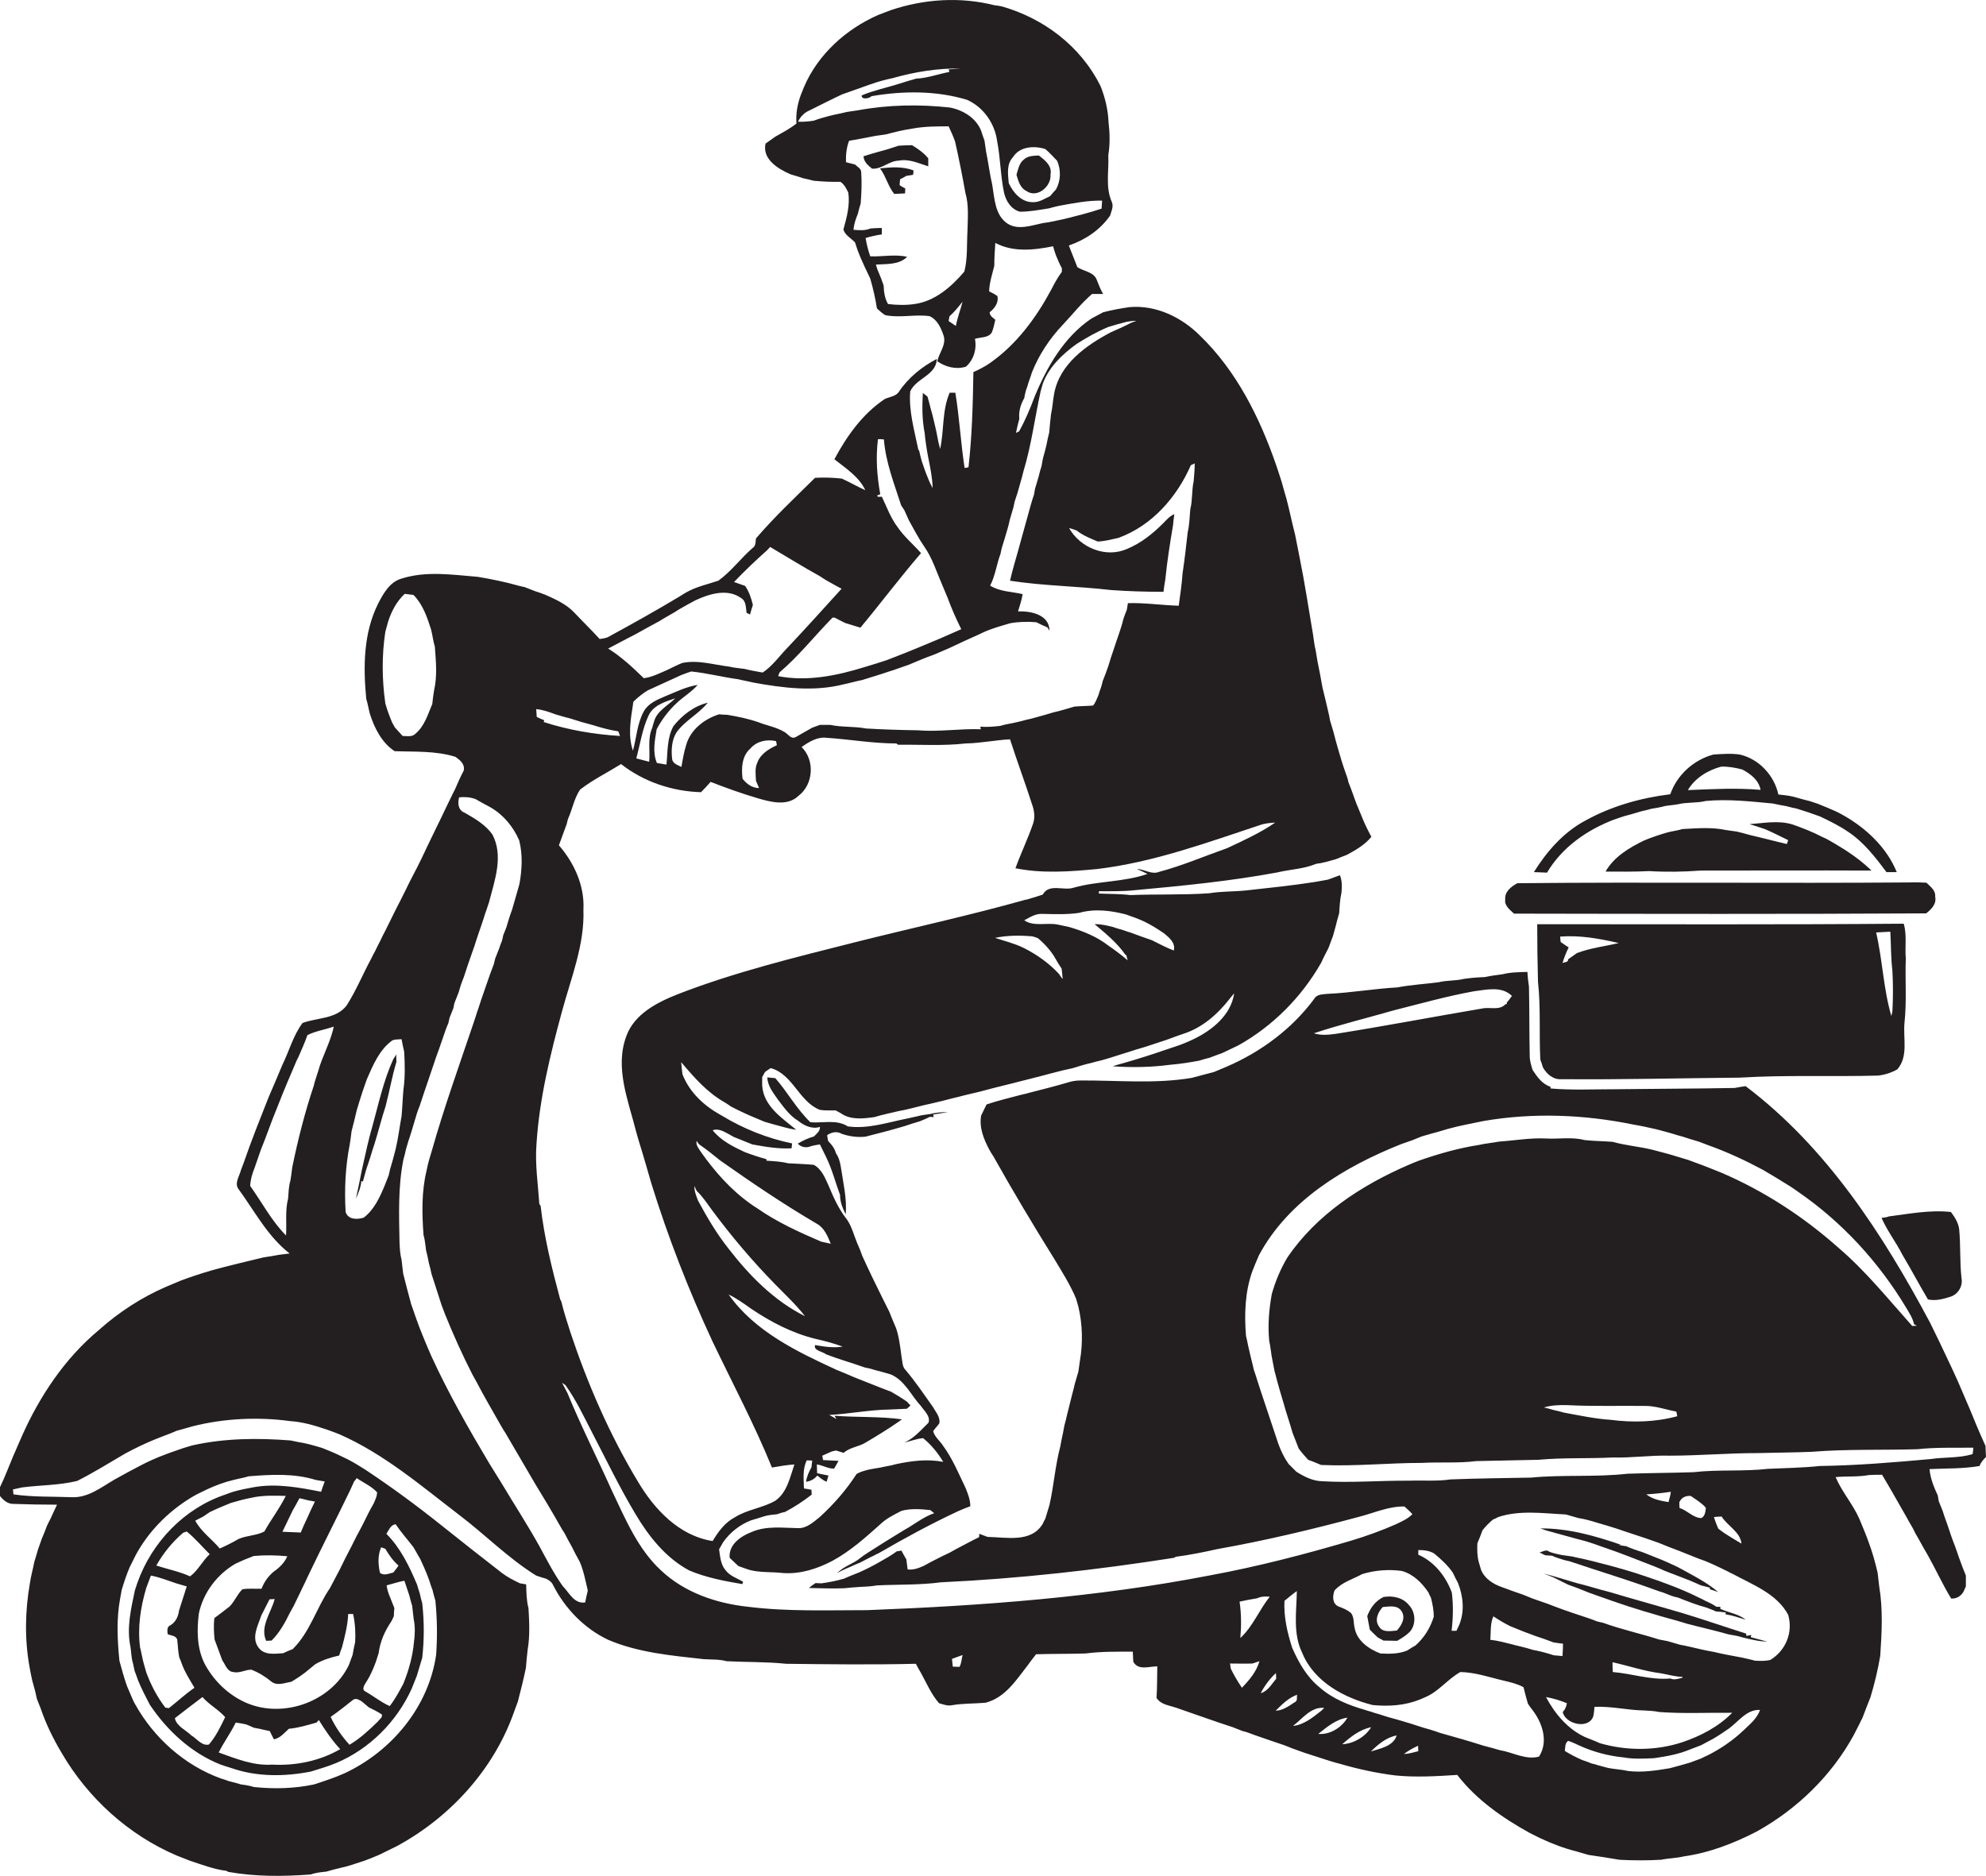 <?xml version="1.0" encoding="utf-8"?>
<!-- Generator: Adobe Illustrator 19.2.0, SVG Export Plug-In . SVG Version: 6.00 Build 0)  -->
<svg version="1.1" id="Layer_1" xmlns="http://www.w3.org/2000/svg" xmlns:xlink="http://www.w3.org/1999/xlink" x="0px" y="0px"
	 viewBox="0 0 770 727.5" enable-background="new 0 0 770 727.5" xml:space="preserve">
<g>
	<path fill="#231F20" d="M770,565c-0.1-1.4-0.1-2.8-0.2-4.3c-1.2-2.7-2.4-5.3-3.5-8c-1.6-4-3.3-8-5-11.9c-2.8-6.8-6-13.3-9.1-19.9
		c-1.3-2.7-2.6-5.4-3.9-8c-18.3-34.3-40.1-68-71.5-91.7c-1.4,0.2-2.8,0.4-4.2,0.7c-15.7,0.3-31.3,0.3-47,0.5
		c-8.2,0-16.3,0.4-24.4-0.3c0-0.2-0.1-0.5-0.1-0.7c-3.2-1-5.1-3.8-6.9-6.5c-0.5-1.7-1.1-3.5-1.1-5.3c-0.2-9-0.1-18-0.3-27
		c-0.3-1.9-0.5-3.8-0.6-5.7c-3.2,0.1-6.5,0.1-9.6,0.9c-2.3,0.3-4.6,0.6-6.9,1.1c-2.7,0.1-5.4,0.3-8.1,0.7c-3.2,0.8-6.6,0.5-9.8,1.3
		c-5.3,0.7-10.8,1-16,2c-9,0.5-18,2.1-27,2.5c-1.9,0.2-4.3,0.1-5.3,2c-8.6,11.6-20.6,20.5-33.8,26.2c-1.7,0.7-3.4,1.4-5,2.1
		c-2.9,0.8-5.8,1.5-8.7,2.3c-14.3,2.4-28.8,0.9-43.2,1c-1.7,0-3.3,0.3-4.9,0.8c-4.7,1.4-9.5,2.6-14.2,3.8c-1.3,0.4-2.7,0.7-4,1
		c-4.4,1.2-8.8,2.2-13.2,3.7c-0.7,1.4-1.4,2.8-2.1,4.3c-0.8,4.8,1,9.1,3.2,13.3c0.5,0.9,1,1.7,1.6,2.6c7.5,13.4,15.4,26.6,23.5,39.6
		c3,5,6.2,10,8.5,15.5c0.3,1,0.6,2.1,0.9,3.1c1.6,6.8,1.8,14.1,0.6,21c-0.2,1.4-0.4,2.8-0.6,4.2c-0.5,1.6-0.9,3.2-1.4,4.8
		c-0.3,1.3-0.6,2.6-1,4c-0.7,2.7-1.3,5.3-2,8c-0.3,1.3-0.6,2.7-1,4c-0.2,1.1-0.4,2.1-0.6,3.2c-0.4,1.7-0.7,3.3-1,5
		c-2,7.5-2.5,15.2-4.2,22.7c-0.5,1.8-1.1,3.5-1.6,5.3c-0.3,0.5-0.8,1.5-1,2c-4.5,7.5-14.1,5.2-21.4,5.1c-0.8-0.3-2.4-0.9-3.2-1.2
		l-0.1,1.3c-2.9,1.4-5.8,3-8.7,4.5c-0.9,0.5-1.8,1-2.7,1.5c-1.8,0.8-3.5,1.7-5.3,2.6c-1.6,0.8-3.1,1.6-4.7,2.5
		c-2,0.9-4.1,1.7-6.3,1.4c-0.2-1.3-0.3-2.6-0.5-3.9c-0.7-1.1-1.3-2.3-1.9-3.4c-0.4,0.1-1.3,0.2-1.8,0.3c-2.2,1.6-4.5,2.9-6.8,4.2
		c-2.6,1.5-5.2,2.8-7.9,4c-1.9,0.8-3.9,1.5-5.8,2.4c-2.8,0.8-5.8,1.4-8.7,1.8c-0.6,0-1.8-0.1-2.3-0.1c-0.9,0.6-1.8,1.2-2.6,1.9
		c4.6,0.1,9.2,0.3,13.8,0.1c2-0.2,3.9-0.4,5.9-0.5c2.2-0.1,4.5-0.2,6.7-0.6c8.3-0.4,16.6-0.1,24.8-1.2c30.3-1.4,60.4-4.8,90.4-9.5
		l0.7-0.4c5.4-0.7,10.8-1.8,16.2-3c18.6-3.3,37-7.7,55.2-12.6c5.7-1.5,11.2-4,17.2-3.9c1.1,1,2.2,1.9,3.1,3
		c-1.8,1.8-4.1,2.8-6.4,3.9c-5.7,2.5-11.5,4.6-17.5,6.4c-18,5.3-36.1,10-54.5,13.4c-43.8,8.5-88.5,11.8-133,13.5
		c-15.4,0-30.8,0.6-46.1-1.3c-12.3-1.3-24.7-5.5-33.8-14.1c-9-8.3-13.8-19.9-19-30.8c-5.7-12.7-12-25.1-17.3-38
		c-0.7-1.4-1.4-2.7-2.1-4c0.4,0.3,0.8,0.6,1.3,0.9c4.1,5.7,7.1,12.1,10.3,18.3c5.5,10.6,10.7,21.4,16.8,31.6
		c5.2,8.8,11.8,17.1,20.9,22c6.6,2.8,13.6,4.1,20.6,5.3c0.1-0.2,0.3-0.7,0.3-0.9c-2.3-1.4-5.1-2.2-6.8-4.5c-1.9-2.2-2.1-5.3-2.5-8.1
		c0.5-0.9,1.1-1.9,1.6-2.8c2.7-3.8,6.4-6.7,10.7-8.4c1.8-0.5,3.5-1.1,5.2-1.6c1.6-0.5,3.3-0.6,5-0.8c1-0.4,2.1-0.7,3.1-0.9
		c3.6-1.9,7.1-4.2,10.3-6.7c0-0.5-0.1-1.4-0.1-1.9c-0.7-0.1-2.2-0.4-2.9-0.5c-0.1-3.7-0.6-7.5,1.1-10.9c0.5,0,1.6,0.1,2.1,0.1
		c-0.1,0.9-0.2,1.7-0.3,2.6c-1,1.8-1.8,3.6-2.1,5.6c1.8-0.2,3.2-1,4.4-2.4c1.1,0.9,2.2,1.9,3.6,2.4c0.2-0.6,0.5-1.8,0.7-2.4
		c-1.5-0.3-3-0.6-4.4-0.9c0-1.2-0.1-2.3-0.1-3.4c2.3,0.3,4.4,1.7,6.7,1.6c0.4-0.7,1.3-2.2,1.7-3c-2-0.1-4-0.2-6-0.3
		c-0.1-0.4-0.2-1.3-0.3-1.7c1.2-0.5,2.4-1.1,3.6-1.6c0.6-0.2,1.2-0.3,1.8-0.4c0.7,0.2,2.1,0.7,2.9,0.9c2.4-2.2,5.9-2.3,8.7-4.1
		c4.2-2.5,8.5-5.1,12.5-7.9l1.4-1c-8.7-1.2-17.5-0.7-26.2-1.4c0.2,0.3,0.6,0.9,0.8,1.3c-0.9-0.6-1.9-1.1-2.8-1.6
		c7.8-0.4,15.6-2,23.4-2.1c2.2-0.1,4.4-0.2,6.7-0.3c0.4-0.3,1.1-1,1.4-1.3c-0.3-0.3-1-1-1.3-1.4c-2-1.4-4.1-2.7-6.2-3.9
		c-1.4-0.5-2.8-1.1-4.2-1.6c-1.9-0.8-3.9-1.5-5.8-2.3c-1.7-0.7-3.4-1.3-5-2c-2.1-0.9-4.1-1.8-6.2-2.6c-15.4-7.1-31.7-14.9-41.8-29.2
		c3.1,1.5,5.9,3.5,8.7,5.5c7.7,5.2,16,9.5,25,11.7c3.5,0.8,7,1.7,10.5,3c-3.6,0.6-7.2,0-10.7-0.6c-0.7,2.2,3,2.5,4.3,3.6
		c4.9,1.9,10,3.3,15,5.1c0.6,0.1,1.7,0.4,2.3,0.5c1.3,0.4,2.6,0.8,4,1.1c1.3,0.4,2.5,0.7,3.8,1.1c5.5,2.4,7.8,8.1,11.7,12.3
		c1.3,1.9,3.7,3.9,2.9,6.4c-2.9,2.8-5.6,6.1-9.4,7.7c2.4-0.5,4.8-1.5,7.3-1.7c3.1,2.5,5.7,5.7,7.8,9.2c-6.1-1.2-12.3-0.4-18.4,0.9
		c-1.9,0.6-3.9,0.8-5.9,1.3c-1.7,0.3-3.3,0.5-5,0.9c-1.5,0.4-3,0.8-4.3,1.6c-4,6.2-8.9,11.8-14.4,16.8c-2.4,1.9-5,4.3-8.2,4.2
		c-6.1-0.1-12.4-1-18.1,1.5c-4.2,1.6-9,4.9-8.5,10c1.1,1.1,2.3,2.2,3.4,3.2c0.5,0.2,1.6,0.6,2.2,0.8c0.5,0.2,1.6,0.5,2.1,0.7
		c4.2,1.1,8.6,0.7,12.9,1.2c6.7,0.5,13.3-1.6,19.2-4.7c7-3.8,12.9-9.1,18.7-14.3c2.3-2.2,5.2-3.6,8.1-5.1c3.6-1,7.5-0.7,11.2-0.3
		c0.4,0.3,1.1,0.9,1.5,1.2c-3.5,1.2-6.5,3.4-9.7,5.4c-0.5,0.3-1.4,0.8-1.9,1.1c-3.7,2.3-7.4,4.5-11.1,6.9c-2,1.3-4.1,2.5-6,4
		c-2.7,2.3-6.6,3.2-8.9,5.9c2-1.4,4.4-2.1,6.6-3.2c0.5-0.2,1.6-0.7,2.2-0.9c1.8-0.9,3.5-1.9,5.3-2.7c0.5-0.3,1.5-0.8,2-1
		c10-5.8,20.1-11.3,30.6-16.2c1.6-0.7,3.2-1.4,4.9-2c0-2.5-0.9-4.7-1.8-7c-2.7-5.6-5.1-11.5-8.8-16.5c-1.2-1.9-3.2-3.3-3.8-5.6
		c0.7-1.1,1.7-2,2.4-3.1c0.4-2.4-1.4-4.3-2.5-6.3c-3.4-4.8-6.7-9.7-10.5-14.2c-1.5-1.4-1.3-3.6-1.7-5.5c-0.5-3.7-0.9-7.4-2.1-10.9
		c-0.9-2.1-1.8-4.2-2.6-6.3c-0.8-1.6-1.6-3.2-2.4-4.8c-2.8-5.6-5.5-11.2-8.1-16.9c-0.2-0.5-0.6-1.6-0.8-2.2
		c-0.4-0.9-0.8-1.9-1.2-2.8c-0.5-1.4-1.1-2.8-1.6-4.3c-0.7-1.9-1.5-3.8-2.8-5.4c-2.9-3.8-4.8-8.1-6.6-12.4c-1.4-3.1-2.7-6.5-5.8-8.2
		c-3.3-0.3-6.7-0.4-10-0.6c-2.7-0.7-5.5-0.8-8.3-1l-0.1-0.6c-2.9-0.8-5.7-1.7-8.5-2.8c-4.5-2.1-9.1-4.4-12.3-8.4
		c2-0.7,3.8,0.2,5.5,1.1c0.9,0.5,1.8,1,2.7,1.5c2.4,1,4.8,1.9,7.2,2.9c5,0.9,10.1,1.8,15.2,1.5l0.2-1.9c-9.7-2-18.9-5.7-27.3-10.8
		c-6.6-3.6-12.4-8.8-15.2-16c-0.2-1.6-0.4-3.2-0.5-4.7c5,5.9,10.1,11.8,16.9,15.6c0.8,0.5,1.6,1,2.4,1.6c1.8,0.9,3.5,1.8,5.3,2.6
		c0.5,0.2,1.5,0.7,2,0.9c1.9,0.8,3.8,1.6,5.7,2.4c1,0.3,2,0.6,3.1,0.9c2.1,0.5,4.2,1.2,6.4,1.7c0.9,0.2,1.8,0.4,2.8,0.5
		c-5.6-4.6-12.7-9.2-13.2-17.2c0-0.8,0-2.4,0-3.2c0.3-0.5,0.8-1.5,1.1-2c0.5-0.4,1.6-1.1,2.2-1.5c8.6,2.3,11,13.1,19.1,16.2
		c2,0.3,4,0.2,6.1,0.2c0.5,0.3,1.5,0.8,2,1.1c3.8,2.7,8.7,2.1,13,1.5c3.2-1,6.5-1.6,9.7-2.4c4.1-0.7,8.1-2,12.1-2.8
		c3-0.7,6-1.4,8.9-2.2c1.3-0.3,2.6-0.6,4-1c4-0.9,8-1.9,12-3c2.7-0.7,5.4-1.3,8-2c2.1-0.5,4.2-1.1,6.3-1.6c5.3-1.3,10.6-2.9,16-4
		c2.3-0.7,4.7-1.5,7.1-2c1.3-0.4,2.6-0.7,3.9-1c1-0.3,2.1-0.6,3.1-0.9c4.6-1.4,9.2-3,13.8-4.3c2.7-0.9,5.4-1.8,8.2-2.7
		c1.3-0.5,2.6-0.9,3.8-1.4c1-0.3,1.9-0.7,2.9-1c7.5-2.4,13.5-7.8,18.2-13.9c0.5-0.6,1-1.2,1.5-1.8c-1.2,8.4-8.5,14.3-15.8,17.8
		c-2.3,1.1-4.7,2.1-7.2,2.9c-1,0.3-2,0.7-3,1c-5.5,1.9-11.1,3.7-16.7,5.3c-1.5,0.4-3,0.8-4.4,1.3c7.4,0.5,14.9,0.4,22.3-0.6
		c3.8-0.3,7.5-0.9,11.3-1.6c1.3-0.4,2.6-0.8,3.9-1.1c1.7-0.6,3.4-1.3,5.1-1.9c2-1,4.1-1.9,6.1-2.9c13.4-7.5,24.5-18.7,32.1-32
		c0.6-1.4,1.3-2.7,2-4.1c0.3-0.5,0.8-1.5,1-2c0.5-1.5,1.1-2.9,1.6-4.3c0.4-1.3,0.7-2.6,1.1-4c0.4-1.6,0.8-3.2,1.3-4.8
		c0.2-2.7,0.3-5.4,0.9-8c0.2-2.3,0.3-4.6-0.6-6.8c-1.5,0.6-3.1,1.1-4.6,1.7c-1.7,0.3-3.3,0.6-5,0.9c-8.9,1.4-17.8,2.3-26.8,3.3
		c-4.8,0.5-9.5,0.3-14.3,1.1c-10.2,0.7-20.4,0.3-30.5,0.7c-4.1-0.5-8.2-0.4-12.3-0.6l0.1-0.9c4.6,0,9.3,0.1,13.9-0.4
		c18.5-1.7,37-3.5,55.3-6.9c5-1.2,10.2-1.3,14.9-3.3c2.6-0.3,5.2-1.1,7.7-1.8c1.4-0.6,2.8-1.1,4.3-1.7c3.5-1.9,7-3.9,9.5-7
		c-1.3-2.4-2.5-4.8-3.5-7.3c-0.8-1.9-1.6-3.9-2.4-5.8c-1-2.7-1.9-5.4-3-8.1c-0.1-0.6-0.4-1.7-0.6-2.2c-0.7-2-1.4-3.9-2-5.9
		c-1.1-3.7-2.2-7.3-3.1-11c-0.5-1.6-0.9-3.2-1.4-4.7c-0.4-2.5-1.1-4.9-1.6-7.3c-0.5-1.9-0.9-3.8-1.4-5.8c-0.6-3.4-1.2-6.7-1.9-10
		c-0.2-1.4-0.5-2.8-0.7-4.2c-0.5-2-0.7-4-1-6c-1.7-10-3.2-20-5.2-29.9c-0.6-3-1.2-6.1-1.8-9.1c-1.2-4.5-2.1-9.2-3.3-13.7
		c-0.3-1-0.6-2-0.9-3.1c-0.6-2.3-1.3-4.7-2.1-7c-0.3-1-0.7-2-1-3c-6.4-18.5-15.4-36.6-29.6-50.3c-7.1-7.1-17-11.9-27.3-11
		c-3.4,0.5-6.8,1.1-10.2,2c-1.5,0.8-3,1.6-4.5,2.4c-10.7,7.2-17.3,18.8-22.1,30.4c-1.7,4.6-3.6,9.1-6,13.4c-0.3,0.1-0.9,0.4-1.2,0.6
		c0.4-1.9,0.8-3.7,1.3-5.5c-0.3-2.9,0.5-5.5,1.9-8c0.2-1.1,0.4-2.1,0.7-3.1c0.4-1,0.7-2,1-3.1c0.5-1.3,0.9-2.5,1.3-3.8
		c2.7-6.8,6.8-13,11.8-18.3c3.8-4,7.3-8.5,11.5-12.1c1.4,0,2.8,0,4.3,0c-1-1.7-1.7-3.5-2.4-5.3c-1.1-3.3-5-3.4-7.6-5.1
		c-1.1-2.8-2.2-5.6-3.3-8.4c6.4-2.2,12.1-6,16-11.6c0.5-1.7,1.4-3.5,0.7-5.2c-2.6-5.7-1.1-12.1-1.4-18.2c0.7-4.2,0.6-8.6,0.1-12.8
		c-0.2-4.8-1.3-9.5-3.1-14C418.8,17.5,404.2,7,388.5,2.5c-1-0.2-2.1-0.4-3.1-0.5c-13.1-3.3-27.1-2.4-39.9,1.9
		c-1.7,0.6-3.3,1.3-5,1.9c-12.5,5.5-23.4,15.3-28.8,28c-0.4,1-0.8,2-1.2,3c-1.3,3.5-2,7.3-1.7,11.1c-2.5,2-5.4,3.5-8.2,5.1
		c-1.3,0.9-2.5,1.8-3.8,2.7c-1.3,6.1,4.9,9.8,9.7,11.9c1.6,0.5,3.2,0.9,4.8,1.5c1.4,0.3,2.8,0.6,4.2,1c3.4,0.3,6.9,0.5,10.3,0.4
		c1.6,1,2.3,2.6,3.1,4.2c0.7,4.9-0.6,9.6-1.9,14.3c0.6,2.2,3,3.4,4.5,5c0.6,2,1.3,3.9,2.1,5.8c1.2,2.8,2.5,5.5,3.8,8.2
		c1.1,3.8,2,7.7,2.6,11.6c1,0.9,2,1.9,3.2,2.6c5.7,1.2,11.5-0.4,17.2,0.4c3.1,1.4,4.5,4.7,5.5,7.7c1,3.5-1.8,6.5-2.5,9.8
		c3.2,2.2,7.2,3.3,11.1,2.1c3-2.6,4.3-6.9,3.5-10.8c2.2-0.7,5.1-0.3,6.5-2.4c0.7-1.6,1-3.3,1.4-5c-1-0.8-2.1-1.5-2.2-2.9
		c1.9-1.5,3.6-3.7,3-6.3c-1-0.7-2.1-1.3-3.2-1.8c0.1-3.4,1.2-6.6,2-9.9c0-3,0.2-6,0.4-8.9c6.9,3.7,15,2.8,22.4,1.3
		c0.3,1.2,0.7,2.3,1.1,3.5c0.7,1.7,1.4,3.4,2.3,5c0,0.4,0,1.1,0,1.4c-1.6,2.2-2.9,4.5-4.1,6.9c-5.9,11-13.5,21.3-23.8,28.5
		c-2,1.4-4.2,2.5-6.4,3.5c-0.2,12.3-0.5,24.6-1.9,36.9c-0.4,0.1-1.2,0.2-1.5,0.3c-1.5-9.7-2-19.5-3.6-29.2c-0.6,0-1.7,0-2.2,0
		c-3,6.9-2.1,14.6-3.7,21.8c-0.5-1.8-0.9-3.6-1.2-5.4c-0.5-2.7-1.2-5.3-1.8-7.9c-0.7-2.3-1.2-4.7-1.9-7c-0.6-0.5-1.2-1-1.8-1.4
		c-0.3,5.2-0.3,10.4,0.7,15.5c0.3,3.2,0.8,6.4,1.4,9.6c0.8,3.9,1.6,7.8,1.7,11.8c-0.8-1.5-1.5-3-2.1-4.6c-0.8-1.9-1.4-3.8-2.1-5.8
		c-0.4-1.3-0.7-2.7-1-4l-0.4-0.7c-1.5-7.4-3.7-14.8-3.1-22.4c2.2-5.1,10.2-6.3,10.3-12.6c-5.8,3-11.2,7.4-14.8,12.9
		c-1.2,1.6-3.5,1.8-5.3,2.6c-8.6,5.7-14.8,14.4-19.6,23.4c4.4,3.5,9.5,6.7,12,12c-3.1-1.4-6-3.1-9.1-4.5c-3.5-0.4-6.9-0.5-10.4-0.3
		c-7.8,7.7-15.8,15.2-22.9,23.5c-0.2,1.3,0,2.9-1.3,3.7c-4.6,4-8.3,9.1-13.3,12.7c-4.2,1.4-8.5,2.3-12.4,4.5
		c-0.9,0.5-1.8,1.1-2.6,1.6c-9,5.4-18.1,10.5-27.3,15.5c-1.1,0.7-2.4,0.8-3.7,1c-3.2-3.5-6.6-6.8-9.8-10.2c-3.1-3.3-7.3-5.2-11.4-7
		c-1.3-0.5-2.7-1-4-1.4c-1.3-0.5-2.6-1-3.8-1.5c-0.6-0.1-1.7-0.4-2.2-0.5c-5.3-1.5-10.6-2.6-16-3.5c-9.9-0.8-20-2.4-29.7,0.7
		c-4.5,1.3-7,5.8-9,9.7c-5.7,11.4-5.8,24.5-4.6,36.9c0.6,1.9,0.9,3.9,1.4,5.8c1.8,5.6,4.6,11.2,9.6,14.5c7.9,0.3,15.9-0.2,23.6,2.2
		c1.8,1.3,3.7,2.8,3.2,5.3c-1.2,2.3-2.3,4.7-3.3,7.1c-0.3,0.5-0.7,1.5-1,2c-0.7,1.4-1.3,2.7-2,4.1c-3.3,7-6.8,13.9-10.1,21
		c-1.1,2.2-2.2,4.5-3.4,6.7c-0.9,1.7-1.8,3.5-2.6,5.2c-0.7,1.3-1.3,2.7-2,4c-2.1,4-4,8-6,12c-0.7,1.3-1.4,2.7-2,4
		c-0.7,1.3-1.3,2.6-2,4c-0.5,0.9-1,1.8-1.4,2.7c-3.3,6.1-5.9,12.5-9.6,18.3c-4,5.3-11.4,4.7-17.1,6.8c-3.6,4.8-5.2,10.9-7.8,16.2
		c-0.8,1.9-1.6,3.8-2.4,5.7c-1,2.3-2,4.7-3,7c-3.3,8.4-6.7,16.8-9.6,25.3c-0.4,1-0.7,1.9-1.1,2.9c-0.6,2.4-2.7,5.2-0.8,7.5
		c6.2,8.5,11.2,18.2,19.7,24.8c-1.4,0.2-2.7,0.3-4.1,0.5c-2,0.4-4,0.7-6,1c-6.7,1.6-13.4,3.2-20,5c-4.1,1.2-8.1,2.5-12.1,4
		c-1.9,0.8-3.8,1.6-5.7,2.4c-9.5,4.1-18.4,9.9-26.1,16.8c-13.2,11-22.9,25.6-29.8,41.1c-1.1,2.6-2.3,5.2-3.4,7.8
		c-1.7,4-3.2,8.1-5.1,12c0,0.8-0.1,2.4-0.1,3.3c1.3,1.7,3.1,3.3,5.4,3.2c5.6,0.2,11.2,0.3,16.8,0.3c-0.8,1.8-1.7,3.6-2.5,5.4
		c-0.5,0.9-0.9,1.8-1.4,2.8c-0.6,1.7-1.3,3.4-2,5c-0.5,1.4-1,2.8-1.5,4.3c-0.5,1.6-0.9,3.2-1.4,4.7c-0.5,2.7-1.3,5.4-1.7,8.2
		c-1.9,10.8-2.1,22-0.1,32.8c0.3,1.7,0.6,3.3,1,5c0.4,1.3,0.7,2.7,1.1,4c0.2,1,0.5,2.1,0.7,3.1c0.5,1.2,1,2.5,1.5,3.8
		c2,5.9,4.8,11.6,8,17c10.2,17.6,26,32,44.8,40c1.7,0.7,3.4,1.3,5.1,2c4.6,1.5,9.2,3.3,14.1,3.9l0.7,0.4c10.6,1.9,21.4,1.8,32,1
		c1.9-0.7,4-0.9,6-1.1c1.6-0.5,3.3-0.9,4.9-1.3c3.4-0.7,6.8-1.9,10.1-3c1.7-0.6,3.3-1.3,5-2c0.5-0.2,1.6-0.7,2.1-1
		c1.8-0.9,3.5-1.7,5.3-2.6c20.8-11.3,37.7-29.9,45.5-52.3c0.5-1.3,0.9-2.5,1.4-3.8c1.1-4.3,2.2-8.6,3.1-13c0.2-2.4,0.4-4.8,0.7-7.2
		c0.9-5.3,0.6-10.7,0.3-16c-0.8-3-0.8-6.1-0.9-9.2c-0.6-0.1-1.8-0.3-2.4-0.4c-2.5-1.2-4.9-2.4-7.1-4.1c-7.9-6.1-15.7-12.3-23.5-18.5
		c-9.5-7.6-19.3-14.8-29.4-21.5c-2.2-1.4-4.5-2.8-6.8-4c-1.4-0.7-2.8-1.3-4.2-2c-1.9-0.9-3.8-1.6-5.7-2.4c-1-0.3-2.1-0.6-3.1-0.9
		c-1.3-0.4-2.7-0.7-4-1c-1.7-0.3-3.4-0.6-5.1-1c-12.7-1-25.6-0.9-38.1,1.9c-1.6,0.5-3.2,0.9-4.8,1.5c-5.1,1.7-10.1,3.6-14.9,6.1
		c-3.5,1.8-7,3.7-10.4,5.6c-5.2,3-10.3,7.2-16.7,6.9c-7.5-0.3-15.1,0-22.6-1.1c0-0.5-0.1-1.5-0.2-1.9c1.2-0.3,2.4-0.5,3.6-0.8
		c7.1-0.9,14.3-0.8,21.3-2.5c6.4-3.2,12.4-7,18.6-10.6c3.7-2,7.4-3.8,11.3-5.4c1.3-0.5,2.5-1,3.8-1.5c1.7-0.6,3.4-1.3,5-2
		c2.1-0.5,4.1-1.2,6.1-1.7c12.3-3.1,25.4-3.7,37.9-2c4.8,0.3,9.4,1.7,13.9,3.2c1.7,0.6,3.4,1.2,5.1,1.9c17.3,7.6,31.7,20,46.6,31.4
		c10,7.6,18.9,16.7,29.7,23.4c1.3,0.5,2.5,0.8,3.8,1.2c1.1,0.5,2.2,1.3,2.7,2.4c4.6,9.1,12.1,16.9,21.4,21.3c11.7,5,24.5,6.1,37,7.5
		c3,0.2,6,0,8.9,0.8c7.7,0.4,15.5,0.2,23.1,1c16.8,0.2,33.5,0.4,50.3,0c0.6,1.2,1.3,2.4,2,3.6c2.2,4,4,8.3,7,11.7
		c1.5,0.4,3.1,1.1,4.8,0.8c4.4-0.8,8.8-0.6,13.2-1c7.6-1.9,12-8.9,16.5-14.7c1-1.4,2-2.7,3.1-4.1c6.4-0.2,12.8-0.1,19.2-0.3
		c6.1-0.8,12.2-0.7,18.3-0.7c0.1,1.3,0.1,2.6,0.2,3.9c1.9,3.5,6.1,1.8,9.3,1.8c-0.1,4.1,0,8.2-0.3,12.2c1.4,2.3,4.1,2.8,6.5,3.5
		c1,0.3,2,0.6,3,1c6.7,2.3,13.3,4.7,20.1,6.9c1.3,0.5,2.5,1,3.8,1.5c0.5,0.1,1.6,0.4,2.1,0.6c2,0.8,3.9,1.4,5.9,2.1
		c2.7,0.9,5.4,1.9,8.2,2.8c1,0.4,2,0.8,3,1.2c3.2,1.2,6.4,2.3,9.7,3.3c3,1,6.1,2,9.2,2.8c6.9,2,13.9,3.5,21.1,4.4
		c8,0.8,16,0.3,24-0.2c7.4,9.6,17.6,16.7,28.1,22.5c1.3,0.7,2.7,1.3,4,2c4.5,2.1,9.1,3.9,13.9,5.1c1.6,0.5,3.2,0.9,4.8,1.4
		c4,0.6,8.1,1.2,12.1,1.9c5.4,0.3,10.7,0.3,16.1,0c2.9-0.6,5.9-0.6,8.8-1.3c10-1.4,19.5-5.1,28.4-9.7c15.6-8.7,28.9-21.6,37.5-37.3
		c0.8-1.6,1.6-3.2,2.4-4.7c0.2-0.5,0.7-1.5,1-2c0.5-1.4,1.1-2.8,1.6-4.2c0.5-1.3,1-2.5,1.5-3.8c1.6-5.3,2.9-10.7,3.8-16.1
		c0.6-8.9,1.1-18.1-0.4-26.9c-0.2-1.8-0.4-3.5-0.6-5.2c-0.9-4-2-7.9-3.4-11.7c-1.1-3.1-2.4-6.2-3.7-9.3c-2.5-5.7-6.8-10.5-9.2-16.2
		c4.3-0.4,8.7,0,13-0.8c1.7-0.1,3.3-0.1,5-0.1c3.2,5.3,6.2,10.7,9.3,16.1c0.8,1.5,1.7,3,2.5,4.4c0.3,0.5,0.8,1.5,1,2
		c0.5,0.9,1,1.7,1.5,2.6c1.1,2.1,2.3,4.1,3.5,6.2c3.1,5.5,5.7,11.3,9,16.7c2,0.1,3.6-0.8,4.7-2.5c0.2-0.5,0.7-1.6,1-2.2
		c0-1.4,0-2.8,0-4.2c-0.4-1-0.8-2-1.2-3c-0.5-1.3-0.9-2.5-1.4-3.8c-0.5-1.4-1-2.9-1.5-4.3c-0.4-1-0.7-1.9-1.1-2.9
		c-0.5-1.3-0.9-2.6-1.3-3.8c-0.8-2.5-1.8-4.9-2.5-7.3c-0.5-1.3-1-2.5-1.5-3.7c-0.1-0.6-0.3-1.7-0.4-2.3c-0.6-1.2-1.1-2.5-1.6-3.7
		c-0.8-2.1-1.4-4.3-1.6-6.5c6.5-0.3,13-0.1,19.4-1.2C768,567.1,769,566,770,565z M392.7,61c2.6-4.2,8.2-4.6,12.6-3.2
		c1.6,1.4,3.1,3,4.6,4.6c1.5,3.6,1.4,7.7-0.5,11.1c-0.8,0.9-1.6,1.7-2.3,2.6c-2.1,0.9-4.1,2.4-6.6,2.3c-4.4,0.1-7.7-3.7-9.4-7.4
		C390.8,67.5,390.2,63.7,392.7,61z M370.6,126.4c-0.9-0.6-1.9-1.3-2.8-1.9c0.1-0.5,0.2-1.3,0.3-1.8c1.9-1.7,3.5-3.7,5.1-5.7
		C372.4,120.1,371.2,123.2,370.6,126.4z M375.1,89.6c-0.3,5.2,0.1,10.5-1.2,15.7c-5,5.9-11.4,11.5-19.3,12.6
		c-3.4,0.5-6.9,0.4-10.3,0c-1.3-2.2-1.6-4.7-1.7-7.2c-0.6-1.7-1.2-3.4-1.9-5c-0.5-1-0.8-2.1-1.1-3.1c4.1-0.3,8.9,0.2,12.1-3
		c-4.7-1.1-9.5,0-14.3-0.2c-0.8-2.3-1.4-4.7-1.8-7.1c2-0.6,4.2-1.1,6.3-1.4c0-0.8,0-1.7,0-2.5c-1.5,0-3,0.1-4.4,0.2
		c-2.1,0.9-4.4,0.7-6.6,0.5c0.2-2.2,0.9-4.2,1.7-6.2c0.3-1.3,0.7-2.7,1.1-4c0.3-4,0.5-8.1,0.2-12.1c0-1.5-1.5-2.1-2.4-3
		c-1.2-0.3-2.4-0.6-3.5-0.9c-0.1-2.8,0.2-5.7,1.2-8.3c3.4-0.6,6.8-1.2,10.2-1.9c1.4-0.2,2.8-0.4,4.2-0.6c3.3-0.9,6.6-1.7,10-2.2
		c4.7-0.9,9.5-0.9,14.2-0.9c0.9,1.9,1.8,3.9,2.5,5.9c1.5,6.6,2.8,13.2,4,19.9C375.7,79.6,375.2,84.7,375.1,89.6z M404.4,86.5
		c-4.5,0.9-9.6,2.9-13.8,0.2c-4.9-3.3-5-9.8-5.9-15.1c-1-4.2-1.5-8.6-2.4-12.9c-0.2-1.4-0.4-2.8-0.6-4.2c-0.5-1.3-0.9-2.5-1.3-3.8
		c-2-5-7-8-12.1-9c-11.9-1.3-24-1.1-35.8,1.1c-1.4,0.2-2.8,0.4-4.1,0.6c-1.7,0.4-3.3,0.8-5,1.1c-1.6,0.4-3.3,0.8-4.9,1.3
		c-1,0.3-2,0.6-3,1c-2,0.3-4,0.5-6.1,0.4c0.9-1.9,2.4-3.5,4.3-4.3c4.3-2.1,8.5-4.3,12.8-6.3c3.6-1.3,7.3-2.6,11-3.9
		c2.8-1,5.7-1.8,8.6-2.4c8.5-2.4,17.4-3.9,26.3-3.7c-1.5,0.1-3.1,0.2-4.6,0.3l0.3,1c-4.3,0.8-8.5,2.4-12.9,2.6
		c-0.7,0.2-2.1,0.6-2.8,0.8c-3.7,1.2-7.4,2.3-11.2,3.3c-2.4,0.7-4.8,1.4-7.1,2.4c-0.2,1.8,3,1.2,3.8,0.3c12.2-2.1,25.1-2.2,37,1.4
		c6.4,2.8,10.8,9.2,11.7,16c1.3,6.7,1.3,13.5,2.7,20.1c0.8,3.3,2.7,6.3,6.1,7.3c3.8,0,7.5-0.7,11.3-1.3c1.3-0.4,2.7-0.7,4-1
		c5.5-1,11-2.1,16.6-2c0,0.8-0.2,2.3-0.2,3.1c-4.7,1.6-9.6,2.8-14.4,4C409.8,85.5,407.1,86.2,404.4,86.5z M168.3,267.7
		c-0.3,1.7-0.5,3.5-0.7,5.3c-1.7,4-3,8.6-6.5,11.5c-1.3,1.4-3.3,0.9-5,0.9c-1-1.1-2-2.2-3-3.3c-0.3-0.5-0.8-1.5-1.1-2
		c-1-2.4-1.9-4.8-2.6-7.3c-1.3-9.2-1.4-18.7,0-27.8c0.4-1.3,0.7-2.7,1.1-4c1.3-4,3.3-7.8,6.4-10.7c1.1,0.1,2.3,0.3,3.4,0.4
		c3.6,3.6,5.3,8.6,6.8,13.3c0.6,2.2,0.8,4.5,1.5,6.8C169,256.3,169.6,262.1,168.3,267.7z M147.8,600c0.4,0.2,1.2,0.5,1.6,0.6
		c1.4,2.4,3,4.7,5.1,6.5c-0.6,1-1.3,1.8-2,2.7c-1.7,0.4-3.7,1.4-5.2,0.1C146.6,606.6,146.4,603.1,147.8,600z M151.7,628.8
		c0.3-0.5,0.8-1.6,1-2.1c0-0.8,0.1-2.3,0.2-3.1c-0.5-1.3-1-2.5-1.5-3.8c-0.7-1.6-1.3-3.3-1.5-5c2.3-0.6,4.6-1.4,6.9-1.8
		c0.6,1.9,1.3,3.8,1.9,5.7c0.3,1.3,0.7,2.7,1.1,4c0.2,1.7,0.4,3.5,0.6,5.2c0.6,2.9,0.5,5.9,0.1,8.9c-0.5,5.5-2,10.9-4.1,16.1
		c-1.6,3-3.2,6-5.3,8.7c-3.4-1.5-6.3-3.9-9.5-5.7c-1.3-0.6-0.5-2.2,0-3c2.4-3.6,4-7.7,5.2-11.8C147.4,636.5,149.2,632.5,151.7,628.8
		z M83.2,635.8c1,2.7,2,5.4,3,8.1c1.2,1.6,1.9,4.4,4.3,4.5c2.4,0.6,4.7-1,7-0.9c2.8,1.1,5.4,2.7,7.7,4.6c2.3,1.8,5.1,0.5,7.7,0.1
		c1.9-1.1,3.7-2.3,5.4-3.6c1.3-1.1,2.6-2.1,3.9-3.2c2.9-1.7,6.1-2.7,9.3-3.4c0.3-1.1,0.7-2.1,1.1-3.2c1.1-4.2,2.2-8.5,2.4-12.9
		c0.5,0,1.5,0,1.9,0c0.8,3.6,1,7.2,0.8,10.9c-0.4,1.6-0.7,3.3-1,5c-0.5,1.2-0.9,2.5-1.4,3.8c-7.1,14.9-27,21.5-41.6,13.9
		c-6.2-3.2-11.3-8.4-14.5-14.6c-2.9-6-2.9-12.8-2.1-19.2c1.7-8.1,7.1-15.2,14.2-19.3c1.1-0.5,2.2-1,3.3-1.5c1.3-0.5,2.6-1,3.8-1.5
		c4.3-0.4,8.7-0.3,13,0.1c-1.1,2.5-3,4.4-5.2,5.9c-2.2,1.8-3.8,4.1-4.8,6.7c-2.5,0.1-4.9-0.2-7.4,0.2c-2,1.9-3,4.7-5,6.7
		c-1.9,1.5-3.9,3-5.9,4.5C82.8,630.3,82.9,633.1,83.2,635.8z M109.5,594c1.3-2.8,2.7-5.5,4-8.3c0.9-1.6,1.8-3.1,2.6-4.7
		c1.1,0.2,2.2,0.5,3.3,0.8c0.7,0.1,2,0.4,2.7,0.5c-1,2-2,4.1-2.9,6.2c-0.9,1.9-1.8,3.8-2.6,5.8C114.3,594.2,111.9,594.1,109.5,594z
		 M102.5,593.9c-3,1.6-6.8,1.5-10,2.9c-2.4,1.4-4.8,2.6-7.3,3.7c-3.1-3.7-7.2-6.5-9.5-10.8c1-0.5,2.1-1.1,3.1-1.6
		c0.8-0.6,1.7-1.1,2.5-1.7c2.7-1.3,5.5-2.5,8.3-3.6c2.7-0.8,5.3-1.5,8-2c4.3-1,8.8-0.8,13.2-0.7C108.4,585,105.1,589.2,102.5,593.9z
		 M81.3,602.7c-2.8,2.6-4.5,6.3-7.6,8.6c-4.2-1.9-8.8-2.8-13.1-4.2c2.7-4.8,6.2-9.1,10.4-12.7c0.3-0.1,1-0.4,1.4-0.5
		C75.6,596.5,78.3,599.7,81.3,602.7z M68.3,614c1.4,0.4,2.7,0.8,4.1,1.2c-1,3.1-2,6.3-3,9.4c-0.3,2.3-1.3,4.5-3.4,5.7
		c-1.4,0.6-1.1,2.2-1,3.4c1.2,0.6,3.2,0.5,3.7,2.1c0.3,2.3,0.3,4.6,0.8,6.9c0.4,0.9,0.8,1.9,1.1,2.8c1.2,3.2,3.1,6.1,4.8,9
		c-3.5,2.4-6.6,5.3-9.9,7.9c-0.4-0.1-1.1-0.1-1.4-0.2c-3.2-4.2-5.6-8.8-7.4-13.7c-0.4-1.3-0.7-2.6-1.1-3.9c-0.5-1.9-0.8-3.9-1.3-5.8
		c-1-7.8,0.2-15.5,2.4-23c0.6-1.6,1.2-3.2,1.8-4.8C61.8,611.6,65,612.9,68.3,614z M78.5,658.1c2.6,3,6.3,4.9,8.8,7.8
		c-1.8,3.7-3.6,7.5-6.3,10.6c-2.7,0.7-4.7-2.3-6.8-3.5c-2.1-2.1-5.8-3.6-6.4-6.7C71.4,663.5,74.9,660.8,78.5,658.1z M91.4,668
		c1.4,0.2,2.7,0.4,4,0.7c1,0.4,2,0.8,3,1.3c1.3,0.2,2.6,0.5,3.9,0.8c0.6,0.1,1.8,0.4,2.3,0.5c0.5,1.1,1.1,2.2,1.6,3.2
		c2.5-0.5,4-2.5,5.8-4.1c3.6-0.3,7.1-1.4,10.7-2.4c0.2-0.2,0.7-0.7,0.9-1c2.5,4,5.1,7.9,8.3,11.3c-7.9,4.6-17.3,6.5-26.4,6
		c-7.2,0.5-14-2.3-20.7-4.7C86.7,675.7,89.4,672.1,91.4,668z M128.2,665.8c3-2.1,5.9-4.4,8.8-6.7c1.2-0.7,2.4,0.2,3.4,0.8
		c0.8,0.7,1.7,1.4,2.6,2.2c1.7,0.8,3.4,1.7,5,2.7c0.5,1.2-0.9,1.9-1.5,2.8c-3.4,3.3-6.9,6.6-11,9C132.5,673.3,130,669.7,128.2,665.8
		z M135.8,577.8c0.5-1.1,1-2.2,1.5-3.3c0.3-0.3,0.8-1,1-1.3c2.6,1.8,5.7,3.1,7.9,5.5c0,1.5-0.7,2.9-1.3,4.3
		c-1.5,2.6-2.8,5.2-4.1,7.9c-0.8,1.6-1.7,3.2-2.5,4.7c-0.7,1.3-1.3,2.7-2,4c-1.6,3-3.1,6-4.6,9.1c-1.3,2.4-2.5,4.8-3.8,7.2
		c-5.2,7.6-7.7,17-14.4,23.6c-1.3,0.5-2.5,1-3.7,1.6c-3.3,0.2-7.2,0.9-9.5-2.1c-3-3.8-0.3-8.6,1-12.5c1.1-2.1,2.1-4.2,3.2-6.3
		c0.5,0,1.5-0.1,2-0.1c-1.4,5.3-5.8,10.7-3.3,16.2c0.5,0,1.6-0.1,2.1-0.1c3.1-3.1,5.2-6.9,7.1-10.8c0.5-0.9,1-1.8,1.5-2.7
		c1-2,1.9-4,2.9-6c1-2.1,2-4.1,2.9-6.1C124.9,599.7,130.5,588.8,135.8,577.8z M46.6,619.8c0.2-1.1,0.4-2.2,0.6-3.3
		c0.9-3,1.9-6,3.1-8.8c0.8-1.6,1.6-3.2,2.4-4.8c4.9-9,12.3-16.5,21-21.9c0.8-0.5,1.7-1,2.6-1.5c1.4-0.7,2.7-1.3,4.1-2
		c3.3-1.5,6.7-2.8,10.2-3.6c1.9-0.5,3.9-0.8,5.8-1.4c8.7-0.7,17.6-1.2,26,1.4c1.2,0.2,2.3,0.4,3.5,0.6c-0.5,1.3-1,2.7-1.4,4
		c-8.5-1.7-17.3-3.3-26-1.8c-2.7,0.5-5.4,1-8.1,1.8c-1,0.3-2,0.7-3.1,1.1c-15.8,5.3-28.4,18.4-34,34.1c-0.3,1-0.7,2-1,3
		c-1.5,7.2-3.3,14.6-1.7,22c0.3,2,0.3,4.1,0.9,6.1c0.2,1,0.5,2.1,0.7,3.2c0.5,1.2,0.9,2.5,1.4,3.8c1.3,3.2,2.9,6.2,4.5,9.3
		c6.7,10,16,18.6,27.2,23.1c1.4,0.5,2.9,1,4.3,1.4c9.9,3.5,20.7,3.4,30.9,1.4c3.3-1,6.6-2,9.8-3.3c12.9-5.4,23.5-16,29.3-28.8
		c0.7-1.7,1.3-3.3,2-5c0.7-2.3,1.4-4.7,2.1-7c0.8-7,0.8-14.2,0-21.2c-0.4-1.3-0.7-2.7-1-4c-0.4-1.1-0.7-2.1-1-3.2
		c-3-7.1-6.4-14.2-11.9-19.7c1-1.4,1.6-3.5,3.6-3.7c2.1,3.1,4.6,5.9,6.9,8.9c0.3,0.5,0.8,1.4,1.1,1.9c0.5,0.9,1,1.8,1.5,2.6
		c0.5,1.1,1,2.2,1.5,3.3c0.7,1.6,1.4,3.3,2,5c0.4,1.3,0.8,2.5,1.3,3.8c0.3,1.4,0.7,2.7,1.1,4.1c0.7,7,0.8,14,0.3,21
		c-2.9,20.2-17.3,37.5-35.6,46c-3.8,1.7-7.8,3-11.8,4.3c-7.6,1.6-15.4,1.8-23.2,1c-1.6-0.5-3.3-0.8-5-1c-1.6-0.5-3.2-0.9-4.8-1.3
		c-1-0.4-2-0.7-3-1c-14.1-5.1-26-15.7-33.3-28.8c-0.3-0.5-0.8-1.5-1-2c-0.7-1.7-1.4-3.3-2.1-4.9c-1.2-3.3-2.1-6.7-3-10
		C45.5,635.9,45.1,627.7,46.6,619.8z M123.3,415.6c-0.3,1-0.7,2-1,3.1c-0.2,0.5-0.5,1.6-0.6,2.2c-3.5,10.4-6.2,21.1-8.4,31.8
		c-0.2,1.7-0.4,3.4-0.7,5.1c-0.7,2.3-0.7,4.6-0.9,7c-1.2,4.6-0.5,9.5-0.8,14.3c-5.6-5.6-9.3-12.8-13.9-19.2c0.1-2.4,0.8-4.8,1.7-7
		c0.8-2.4,1.7-4.8,2.5-7.2c0.5-1.3,1-2.5,1.5-3.8c1-2.7,2-5.3,3-8c0.7-1.7,1.3-3.3,2-5c2.2-5.7,4.6-11.3,7-16.9
		c0.2-0.5,0.7-1.6,1-2.1c1.2-2.8,2.5-5.6,3.5-8.5c3.2-1.6,6.8-2.1,10.2-3.3C128.2,404.1,124.9,409.6,123.3,415.6z M270.1,442.4
		c0.2,0.4,0.7,1.1,1,1.4c2.8,1.9,5.5,4.1,8.1,6.2c12.2,8.6,24.6,17,37.4,24.5c3,1.6,4.3,4.9,5.5,7.8c-1.2-0.3-2.5-0.5-3.7-0.8
		c-8.6-3.7-17.2-7.6-24.9-13c-0.8-0.5-1.6-1-2.4-1.6c-7.8-5.5-14.1-12.7-19.5-20.4C270.9,445.3,269.7,444.1,270.1,442.4z
		 M270.1,461.8c2.3,2.2,4,4.8,5.9,7.4c7.5,10.1,15.6,19.7,24.4,28.7c4,4.1,8.2,8,11.7,12.5c-12.1-6-21.7-15.9-29.8-26.4
		c-4.5-5.7-8.2-12-11.6-18.3c-0.8-1.9-1.5-3.8-1.5-5.8C269.5,460.5,269.8,461.1,270.1,461.8z M410.6,377.7
		c-3.8-4.1-8.4-7.4-13.3-9.9l-0.6-0.3c-3.5-1.7-7.3-2.6-10.9-3.8c4.7-1,9.6-1,14.4-0.6c0.7,0.2,1.5,0.4,2.2,0.7
		c2.7,2.3,5.2,5,6.9,8.1c0.7,1.3,1.5,2.5,2.3,3.7c0.2,1.4,0.3,2.7,0.4,4.1C411.5,379,411,378.4,410.6,377.7z M436.5,354.6
		c1.3,0.5,2.6,0.9,3.9,1.4c1.1,0.4,2.2,0.9,3.3,1.4c2.7,1.3,5.2,2.9,7.7,4.6c2,1.7,4.4,3.6,3.7,6.6c-2.9-1.1-5.7-2.6-8.5-4
		c-1.4-0.5-2.9-1-4.3-1.5c-1.3-0.5-2.5-0.9-3.8-1.4c-1-0.3-2-0.6-3-1c-1.3-0.4-2.6-0.7-3.9-1.2c-2.4-0.6-4.8-1.2-7.2-1.1
		c4.3,3.6,8.7,7.2,11.9,11.8l0.4,0.2c0.1,0.5,0.4,1.5,0.5,2c-2.4-2.1-5-4-7.6-5.8c-4.4-3.4-9.6-5.5-15-7.1c-1.4-0.3-2.8-0.6-4.2-0.9
		c-4.4-1-9.4,0.9-13.3-1.7c2.2-1.2,4.5-2.7,7.1-2.5c4.7,0.1,9.5,0.3,14.2-0.4C424.4,352.3,430.7,353.1,436.5,354.6z M488.4,320
		c1.9-0.7,4-0.9,6-1c-5.8,4-12.2,6.9-18.6,9.9c-8.8,3.1-17.4,6.8-26.4,9.2c-3,1.2-5.7-1.1-8.6-1.1c1.4,0.6,2.7,1.2,4.1,1.9
		c-9.2,3.2-19.2,2.7-28.5,5.3c-4,1.4-9.6-1.8-12.1,2.7c-1.8,0.6-3.6,1.2-5.4,1.7c-0.3,0.1-0.9,0.3-1.3,0.3
		c-22,6.2-44.3,11-66.5,16.6c-22.9,5.8-46,11.4-68.2,20c-8.1,3.2-17,7.7-20.1,16.4c-4.5,12.2,0.8,24.9,3.8,36.8
		c0.8,3,1.8,6.1,2.7,9.1c0.8,2.6,1.5,5.2,2.3,7.9c0.3,1,0.6,2,0.9,3.1c6.5,21,14.5,41.5,23.7,61.3c7.8,16.3,16.3,32.3,23.1,49
		c2.9-0.5,5.7-1,8.7-1.2c-1.7,4.9-2.8,10.8-7.3,14c-4.9,2.9-10.9,3.4-15.8,6.5c-3.8,2-6.4,5.5-8.6,9.2c-13-2-22.6-12.3-29-23.1
		c-10.9-18.1-19.4-37.6-26.1-57.7c-1.3-4-2.6-8.1-3.6-12.2l-0.4-0.7c-3.2-11.9-6.2-24-7.6-36.3l-0.5-0.7c-0.5-7.7-1.7-15.4-1.1-23.2
		c1.1-17.5,5.3-34.6,9.9-51.5c3.5-13,8.8-25.8,8.3-39.5c0.5-9.2-3.6-18.1-9.5-24.9c1-2.7,2-5.5,3-8.2c0.1-0.5,0.4-1.5,0.5-2
		c1.7-3.7,2.4-8,4.7-11.4c4.9-3.8,10.6-6.6,15.9-9.9c8.8,6.9,19.9,10.6,31,10.9c1.3-1.3,2.5-2.6,3.7-4c5.9,2.3,12,4.5,18.1,6.3
		c5.1,1.5,11.7,3.3,16-0.9c5.8-4.4,6.4-13.8,1.2-18.9c2.8-2,6-4,9.6-3.6c9,0.6,18,2.2,27.1,2.2l0.7,0.5c8.7-0.1,17.5,0.5,26.2-0.5
		c5.8-0.1,11.4-1.3,17.2-1.6c2.7,8.4,5.8,16.7,8.5,25.1c0.9,2.4,1.3,5.2,0.4,7.7c-2,5.8-4.7,11.4-6.8,17.2
		c10.4,2.1,21.1,1.3,31.7,0.3C447.2,334.4,467.8,326.8,488.4,320z M251.7,295.4c-1.7-0.4-3.3-0.9-5-1.3c1.5-5.5,2.3-11.3,4.7-16.5
		c1.8-4.1,6.5-5.5,10.4-6.8c-2.9,2.9-7.3,5-8.3,9.3c-0.2,0.5-0.5,1.6-0.6,2.1C251,286.4,252.1,291,251.7,295.4z M293.1,302.8
		c0.4,0.9,0.8,1.8,1.2,2.8c-2.7,0-4.8-1.6-6.4-3.6c-0.5-4.1-0.3-8.8,3-11.7c2.5-2.9,6.4-3.7,10-2.9c0.1,0.4,0.2,1.2,0.3,1.6
		c-3.1,1.4-6.4,3.4-7.6,6.8C292.6,298,293,300.4,293.1,302.8z M379.6,246c0.9-0.4,1.8-0.9,2.8-1.3c3-1.2,6.1-2.1,9.2-3
		c3.3-0.6,6.8-0.7,10.2-0.4c1.4,0.7,2.8,1.4,4.3,2c0.2,0.3,0.6,1,0.8,1.3c0-6.3-7.3-7.7-12.2-7.5c0.7-2.2,1.4-4.4,1.8-6.7
		c-4.2-1-8.8-0.9-12.6-3.3c2-3.9,2.5-8.3,4-12.3c0.1-0.6,0.4-1.7,0.5-2.3c0.4-1.3,0.8-2.6,1.2-3.9c0.7-2.3,1.4-4.6,1.9-7
		c0.5-1.6,0.9-3.2,1.4-4.8c0.1-0.6,0.4-1.7,0.5-2.3c0.8-2.3,1.5-4.6,2.1-6.9c0.5-1.6,0.9-3.2,1.3-4.8c3.1-10.2,4.4-20.8,6.7-31.2
		c0.3-1,0.6-2,0.9-3.1c2.5-6.4,7.6-11.2,13-15.1c3.9-2.5,8-4.8,12.3-6.6c2.3-0.7,4.7-1.4,7.1-2c1.2-0.2,2.5-0.4,3.8-0.4
		c-0.7,0.3-1.4,0.5-2.1,0.8c-2.5,1.3-5.1,2.5-7.7,3.6c-9.7,5.1-20,12.4-22.1,23.9c-0.5,2.6-0.6,5.3-1.2,7.9
		c-0.3,2.4-0.5,4.8-0.7,7.1c-0.4,1.6-0.8,3.3-1.1,5c-0.4,1.6-0.8,3.3-1.3,4.9c-0.2,1.1-0.4,2.1-0.6,3.2c-0.4,1.3-0.8,2.6-1.1,4
		c-0.5,1.6-0.9,3.2-1.4,4.7c-0.1,0.6-0.3,1.7-0.4,2.3c-0.9,2.6-1.6,5.2-2.3,7.8c-0.9,3.4-1.9,6.7-2.8,10.1c-0.4,1.3-0.7,2.7-1.1,4
		c-1.1,3.8-2.2,7.6-3.1,11.5c12.9,2,26.1,2.1,39,3.6c6.8,0.5,13.7,0.7,20.5,0.7c0.2-1.6,0.4-3.2,0.7-4.7c0.7-7,1.8-14.1,3-21.1
		c0.1-1.1,0.3-3.2,0.5-4.3c-1.8,0.7-3,2.2-4.3,3.5c-4.1,4.1-8.7,7.8-14.1,10c-8.2,3.6-18.1-0.5-22.4-8.1c1,0.2,2,0.6,2.9,0.9
		c2.5,2,5.4,3.1,8.2,4.3c2.7-0.1,5.3-0.8,8-1.4c13-4.7,22.7-15.8,28.1-28.2c0.4-0.2,1.2-0.5,1.5-0.7c0,2.3-0.2,4.6-0.4,6.9
		c-0.8,3.6-0.4,7.3-1.3,10.8c-0.3,3-0.3,6-1,8.9c-0.6,5.3-1.2,10.7-2,16c-0.3,4.2-0.9,8.4-1.5,12.6c-6.6-0.2-13.1-1.2-19.7-1
		c-0.1,0.6-0.3,1.9-0.4,2.5c-0.5,1.3-1,2.5-1.4,3.8c-0.9,3.8-2.4,7.5-3.6,11.3c-0.8,2.2-1.5,4.5-2.2,6.8c-0.7,2-1.4,4-2.2,5.9
		c-0.1,0.6-0.4,1.7-0.6,2.3c-0.4,1-0.7,2-1,3c-0.6,1.4-1.1,2.9-2.1,4.1c-2.4,0.2-4.8,0.2-7.2,0.4c-1.4,0.4-2.7,0.8-4.1,1.2
		c-1.3,0.4-2.6,0.7-3.9,1c-2.3,0.7-4.7,1.4-7,2c-1.3,0.4-2.6,0.7-4,1c-1.6,0.5-3.3,0.8-4.9,1.2c-1.7,0.3-3.3,0.6-4.9,1.1
		c-2.6,0.3-5.1,0.5-7.7,0.3c0,0.3,0.1,0.7,0.2,1c-8.2-0.3-16.4,1.1-24.5,0.4c-6.7-0.1-13.4-0.3-20.1-0.7c-4.6-0.9-9.3-0.4-13.8-1.4
		c-1.4,0-2.7,0-4,0c-1,0.4-2,0.7-3,1.1c-2.2,1.2-4.3,2.5-6.5,3.7c-1.8,0.8-2.9-1.3-4.2-2c-3.1-1.9-6.8-2.5-10.1-3.8
		c-4-1.4-8-2.2-12.1-2.9c-0.8,0-2.4-0.1-3.2-0.2c-5.7,1.8-11,5.9-12.7,11.7c-0.9,2.8-1.4,5.8-1.9,8.7c-1.4-0.7-3.3-1.2-3.6-3
		c-0.4-3.5-0.2-7.4,1.7-10.4c3.3-4.6,8.6-7.1,12.1-11.5c-5.3,1.3-9.9,4.8-13.3,9.1c-2.5,4.5-2.2,9.9-2.7,14.9
		c-1.2-0.2-2.5-0.4-3.7-0.6c-1.8-4.2-0.8-8.8-0.1-13.1c2-3.8,4.6-7.2,7.7-10.1c2.6-2.5,5.8-4.3,8.2-7.1c-4.5,0.7-8.6,2.8-12.8,4.5
		c-3.1,1.3-6.5,2.8-8.1,5.8c-2.6,4.7-2.8,10.2-4.2,15.2c-2-5.8-0.9-12,0-17.8c0-0.3,0.1-0.9,0.2-1.2c1.7-1.7,3.6-3.2,5.6-4.4
		c4.3-1.9,8.6-4,12.9-5.9c1.3-0.5,2.6-1,3.9-1.4c6.1,0.6,12.1,2.2,18.2,3c1.9,0.5,3.9,0.8,5.9,1.3c11.5,2.1,23.4,3.6,34.9,0.7
		c2.4-0.5,4.8-1.2,7.3-1.7c2.6-0.8,5.2-1.6,7.7-2.4c1-0.3,2-0.7,3-1c1-0.3,2-0.6,3-1c1.4-0.5,2.8-1,4.3-1.5c3.3-1.4,6.6-2.8,10-4
		c1.9-0.8,3.9-1.7,5.8-2.5C371.5,249.7,375.5,247.8,379.6,246z M327.7,241.6c2,0.6,3.9,1.2,5.9,1.8c7.9-9.5,15.4-19.5,23.5-28.9
		c-3-3.4-6.5-6.3-9.1-10.1c-2.7-3.6-4.2-7.8-6.1-11.8c-1.8,0.3-2.7-0.4-0.6-0.9c-1.3-7.1-1.8-14.3-0.9-21.4c0.8,0,1.5,0,2.3,0.1
		c0.7,8.9,4,17.2,6.7,25.6c0.3,0.5,0.9,1.4,1.2,1.8c0.6,1.4,1.2,2.7,1.8,4c1.9,3.4,3.7,6.9,5.9,10.1c3.2,4.5,4.8,9.9,7,14.9
		c0.7,1.6,1.4,3.3,2.1,5c1.5,4.1,3.3,8.2,5.3,12.2c-2.7,1.2-5.4,2.4-8.2,3.6c-5.7,2.4-11.4,4.8-17.1,7c-1.2,0.5-2.4,0.9-3.6,1.4
		c-2.8,0.9-5.5,1.8-8.3,2.6c-10.9,3.4-22.5,5.8-33.8,3.6c0.1-0.4,0.4-1.1,0.6-1.5c7.5-6.4,13.6-14.2,20.5-21.2c0.3,0,0.8,0,1,0.1
		C324.9,240.2,326.3,240.9,327.7,241.6z M243.4,247.5c2-1,3.9-2,5.8-3.1c2.1-1.2,4.2-2.3,6.4-3.5c0.8-0.5,1.6-1,2.5-1.5
		c1.1-0.6,2.2-1.3,3.3-1.9c0.5-0.3,1.4-0.9,1.9-1.2c2.1-1.2,4.2-2.4,6.3-3.5c5.4-2.5,12.4-4.7,17.7-0.9c2.1,1.2,1.8,3.8,2.2,5.8
		c0.3,0.1,1,0.4,1.3,0.6c0.3-1.2,0.7-2.5,1.1-3.7c-0.6-2.6-1.5-5.2-3-7.4c-1.4-0.5-2.9-1-4.3-1.5c4.1-4.3,8.3-8.3,12.8-12.3
		c0.3-0.3,0.9-1,1.2-1.3c6.4,3.8,12.7,7.7,19.2,11.3c0.8,0.5,1.7,1.1,2.5,1.6c2,1.1,4,2.3,6,3.3c-7,7.7-14,15.5-21.1,23
		c-3.1,3.2-5.7,7-9.5,9.5c-2.3-0.4-4.7-0.8-7-1.4c-2-0.3-4-0.4-6-0.9c-6-0.7-12.1-2.7-18.2-1.4c-2,0.8-3.9,1.8-5.8,2.7
		c-3,1.3-5.9,2.8-9.1,3.2c-4.3-4.2-8.7-8.3-13.8-11.5C238.3,250.2,240.8,248.9,243.4,247.5z M215.3,277c1.8,0.5,3.6,1.1,5.4,1.5
		c3,1,6.1,1.9,9.2,2.7c3.2,1,6.4,1.9,9.8,2.4c0.2,0.4,0.5,1.3,0.7,1.8c-10-0.6-20-2.3-29.6-5.4l0.2-0.7c-1-0.4-2-0.8-2.9-1.3
		c-0.1-1-0.1-2-0.2-3C210.4,275.2,212.9,276.1,215.3,277z M151.2,453.6c-0.1,0.5-0.4,1.6-0.5,2.2c-0.5,1.3-1,2.5-1.5,3.8
		c-1.9,4.6-4.1,9.5-8.2,12.6c-2.6,0.8-6,0.8-7-2.2c-0.5-8.8-0.1-17.6,1.6-26.2c0.3-1.7,0.5-3.4,0.7-5.1c0.7-2.7,1.4-5.4,2-8.1
		c0.8-2.6,1.5-5.1,2.4-7.7c0.5-1.5,1-2.9,1.5-4.3c2.4-5.5,4.9-11.6,10-15.2c1.1-0.4,2.3-0.3,3.5-0.4c0.3,1.6,0.6,3.2,1,4.8
		c0.3,5,0.4,10-0.3,14.9c-0.3,3.4-0.4,6.8-0.7,10.1c-0.8,4.3-1.3,8.6-2.3,12.8C152.7,448.3,152,451,151.2,453.6z M226.9,621.4
		c-4.3,0.7-6.2-3.8-8.7-6.3c-3.4-4.8-6.1-10-8.9-15.2c-4.7-8.5-10-16.6-15-25c-1.5-2.5-3.1-4.9-4.6-7.4
		c-8.1-13.6-15.9-27.3-22.5-41.7c-1.2-2.8-2.4-5.5-3.5-8.3c-1.6-3.9-2.9-7.8-4.3-11.8c-1.1-4-2.1-7.9-3.1-11.9
		c-0.2-1.8-0.4-3.5-0.6-5.2c-0.6-2.3-0.7-4.6-0.8-6.9c-0.2-10.7-0.6-21.5,1.5-32c0.4-1.3,0.7-2.7,1-4c0.3-1.1,0.6-2.1,0.9-3.1
		c0.9-2.5,1.6-5.1,2.4-7.7c0.3-1,0.6-2,0.9-3c0.3-1,0.7-2,1.1-3c2.1-6.5,4.4-12.9,6.5-19.3c0.4-1,0.7-2,1.1-3c0.3-1,0.7-2,1-2.9
		c0.4-1.3,0.9-2.5,1.3-3.8c0.4-1,0.7-2,1.2-3c0.1-0.5,0.4-1.6,0.5-2.2c0.5-1.3,1-2.5,1.5-3.8c0.1-0.6,0.3-1.7,0.5-2.2
		c0.5-1.3,1-2.5,1.5-3.8c0.3-1,0.6-2,0.9-3c0.4-1,0.7-2,1.1-2.9c1.1-3.5,2.3-6.9,3.5-10.3c0.5-1.3,0.9-2.6,1.3-3.9c0.3-1,0.7-2,1-3
		c0.3-1,0.7-1.9,1-2.9c0.3-1,0.7-2,1-3c0.3-1,0.6-2,1-3c0.3-1,0.7-2,1-3c2.2-8.5,5.7-18,1.3-26.3c-2.7-3.8-6.7-6.1-10.7-8.4
		c-2.6-1-2.8-3.6-2.2-6c2.1-0.2,4.3-0.1,6.4,0.7c1.9,1.1,3.9,2.2,5.8,3.2c5,2.9,8.8,7.5,11.1,12.8c1.4,5.5,1.1,11.3,0.1,16.9
		c-1,3.4-1.9,6.8-2.9,10.1c-0.5,1.3-0.9,2.5-1.3,3.8c-0.3,1-0.6,2-0.9,3c-0.4,1-0.8,2-1.2,3c-0.1,0.5-0.3,1.6-0.5,2.2
		c-0.4,1-0.8,2-1.1,3c-0.5,1.3-1,2.5-1.5,3.8c-0.1,0.5-0.4,1.5-0.5,2.1c-0.5,1.3-1,2.6-1.5,4c-0.8,2.4-1.7,4.8-2.5,7.2
		c-0.7,2-1.4,4-2,6c-0.4,1-0.7,2-1,3c-0.3,1-0.7,2-1,3c-5.5,16.3-11.3,32.4-16,49c-0.8,2.6-1.6,5.2-2.1,7.9c-2,8.2-1.8,16.7-1.2,25
		c0.6,2,0.7,4,1,6c0.4,1.6,0.8,3.3,1.1,5c0.4,1.3,0.7,2.7,1,4.1c1.3,4,2.6,8.1,3.9,12.1c0.5,1.2,0.9,2.5,1.4,3.7
		c3.2,7.9,6.7,15.7,10.6,23.3c0.5,0.9,1,1.8,1.5,2.7c3,5.8,6.4,11.5,9.6,17.2c0.5,0.9,1,1.7,1.6,2.6c3.8,6.5,7.6,13,11.4,19.5
		c3.4,5.6,6.8,11.2,10,16.9c0.5,0.9,1,1.7,1.6,2.6c0.4,0.8,0.9,1.7,1.3,2.5c0.5,0.9,1,1.8,1.5,2.7c1,2,2,4,3.1,5.9
		c1.5,3.5,2.2,7.4,3.1,11.1C227.5,618.3,227.2,619.8,226.9,621.4z M372,646.4c-0.9,0-1.8-0.1-2.6-0.1c-0.1-1-0.2-2-0.3-3
		c1.3-0.5,2.7-1,4.1-1.5C372.8,643.4,372.8,645,372,646.4z M540.4,391.8c10.3-2.6,20.6-5.5,31.1-7.4c4.9-0.6,10.7-2.1,14.7,1.8
		c-0.6,0.9-1.3,1.8-2,2.6l0,0.6l-0.5,0c-2.3,2.6-6.1,1-9.1,1.7c-18.9,3.2-37.7,6.8-56.6,9.8c-2.9,0.4-5.8,0.7-8.6-0.2
		C519.6,397.3,530,394.8,540.4,391.8z M517.4,616.8c2.8-3.2,7.1-4.4,10.8-6.4c4.9-1.5,10.2-1.9,15.3-1.2c4.4,1.2,7.8,4.6,10.3,8.3
		c0.2,0.5,0.7,1.5,1,2.1c0.6,2.4,1.1,4.8,1.1,7.3c-1.3,4.3-3.7,8.2-7.1,11.2c-1.1,0.6-2.2,1.3-3.3,2c-3.3,1.3-6.8,1.3-10.3,1.1
		c-4.5-1.7-9.2-5-10-10c-0.5-1.9-0.1-4.2-1.5-5.8c-1.4-1.1-3-1.8-4.7-2.4C516.5,621.9,516.6,619,517.4,616.8z M562.9,617.6
		c-2.3-6.3-6.8-12-13-14.7c0-0.5,0-1.4,0-1.8c2.1,0,4.2,0.2,6.1,1.3c2.7,2.2,5.3,4.6,7.3,7.5c0.6,1.3,1.3,2.7,2,4
		c2,5.1,2.6,10.9,0.5,16.1c-0.3,0.6-0.8,1.8-1.1,2.4c-0.5,0-1.4,0-1.9,0C563.4,627.4,563.5,622.5,562.9,617.6z M487.4,619.8
		c1.5-0.7,3.2-0.8,4.9-0.6c-4.1,5.1-6.5,11.5-11.4,16c0.4-4.7,0.4-9.4-0.3-14.1C482.8,620.6,485.1,620.2,487.4,619.8z M481.5,654.5
		c-1.6-2.4-3.1-4.9-4.3-7.4c-0.1-0.5-0.2-1.5-0.3-2c2.9,0,5.8,0.1,8.7,0c0.9-0.3,1.8-0.6,2.7-0.9
		C487.2,648.2,484.4,651.5,481.5,654.5z M488.8,656.6c1.5-2.9,3.5-5.6,5.9-7.8c0,0.6,0.1,1.7,0.1,2.2
		C493,653.1,491.6,655.8,488.8,656.6z M494.6,663.4c2.5-2.5,5-5,8.3-6.2c-0.2,1,0.3,2.4-0.9,2.9
		C499.8,661.5,497.5,663.3,494.6,663.4z M501.3,669.3c3.7-2.8,7-7.5,12.1-7c-0.3,0.3-0.8,0.9-1.1,1.1
		C509,666,505.5,668.9,501.3,669.3z M511.1,672.4c3.4-2.7,6.9-5.7,11.3-6.3C520.3,669.9,515.6,672.8,511.1,672.4z M520.4,676.4
		c3.3-2.9,6.8-5.7,11.2-6.6C529.4,673.5,524.8,676.2,520.4,676.4z M531.5,679.2c2.8-2.7,6-5.5,10-6.2
		C540.3,677.1,535.1,678.1,531.5,679.2z M544.3,680.2c1.7-1.3,3.5-2.3,5.5-3.2c0,0.5,0.1,1.5,0.1,2.1
		C548,679.6,546.2,680.1,544.3,680.2z M596.7,681.2c-5.2,1.4-10.2-1.7-15.2-2.5c-2.1-0.6-4.1-1.2-6.2-1.7c-5.6-1.8-11.3-3.4-17-5
		c-1.3-0.5-2.6-0.9-3.9-1.3c-3.1-0.8-6-1.9-9.1-2.8c-2.3-0.7-4.7-1.4-7-2c-1.3-0.4-2.6-0.8-3.8-1.2c-1.1-0.3-2.1-0.6-3.2-1
		c-0.5-0.1-1.5-0.4-2-0.6c-6.3-1.8-12.6-4.3-17.6-8.7c-5-4-8.2-9.7-10.7-15.4c-1.9-5.9-3.3-12-3-18.2c1.6-1.3,3.1-2.6,4.8-3.8
		c-0.1,8-1.6,16.5,2.1,24c4.6,11.2,16.2,17.4,27.3,20.2c6.2,0.6,12.4,0.2,18.2-2.1c0.5-0.2,1.6-0.7,2.1-0.9c5.3-2.2,8.7-7,13.7-9.8
		c5.9,0.1,11.4,2.1,17.1,3.4c2.5,0.6,5.1,1.2,7.4,2.5c0.5,2.2,1.1,4.3,1.7,6.4c0.3,0.4,0.9,1.3,1.2,1.7
		C597.8,667.5,600.6,675.1,596.7,681.2z M577.8,635.9c0.3-3-0.1-6.2,1.2-9.1c2.1,1.4,4.3,2.7,6.5,3.8c3.3,1.4,6.7,2.7,10,3.9
		c1,0.3,2,0.7,3,1c1.3,0.5,2.5,0.9,3.8,1.4c1.2,0.2,2.4,0.4,3.7,0.5c0,1.6-0.1,3.2-0.2,4.8c-0.9-0.1-2.6-0.2-3.4-0.3
		c-2.7-0.9-5.4-1.6-8.1-2.1c-1.3-0.4-2.6-0.8-3.9-1.1c-1.4-0.4-2.7-0.6-4-1C583.6,637,580.7,636.2,577.8,635.9z M599.4,658.1
		c2.8,0.5,5.5,1.3,8.1,2.4c-0.2,1.3-0.7,2.5-1.6,3.4c0.9,4.6,9.8,6.9,11.8,1.8c0.3-1.3,0.4-2.5,0.5-3.8c6.5-0.3,12.8,1.3,19.2,1.4
		c2,0.1,4,0.2,5.9,0.6c9.4,0.7,18.8,0.2,28.3,0.3c-5.3,5.4-12.2,9-19.3,11.4c-10.3,3.4-21.6,3.4-32,0.4c-1.9-0.9-3.9-1.6-5.8-2.4
		C607.8,670.5,602.8,664.5,599.4,658.1z M625.2,644.6c6.3,1.4,12.4,3.5,18.8,4.3c2.8,0.5,5.5,1.3,8.4,1.4l-0.1,0.3
		c-1.6,0.4-3.2,1-4.7,0.3c-7.5,0.7-14.9-1.9-22.3-2.5C625.2,647.1,625.2,645.8,625.2,644.6z M675.9,671.1c-4,3.8-8.7,7-13.6,9.5
		c-0.9,0.4-1.8,0.8-2.7,1.3c-1.4,0.5-2.9,1.1-4.3,1.6c-2.6,0.8-5.3,1.5-7.9,2.2c-5.3,0.9-10.6,1.7-16,1.1c-2.6-0.6-5.3-0.7-7.9-1.2
		c-1.4-0.4-2.7-0.7-4.1-1.1c-0.5-0.2-1.6-0.5-2.2-0.6c-1.3-0.5-2.5-1-3.8-1.4c-2.3-1-4.6-2.2-6.7-3.5c0.2-1.4,0-3,1.3-3.9
		c1.4,0.4,2.8,1.1,4.1,1.7c5.4,2.5,11.3,4.1,17.3,4.7c3.9,0.7,8,0.5,12,0.3c4.7-0.7,9.4-1.5,13.9-3.4c1.4-0.5,2.8-1.1,4.2-1.6
		c1.5-0.8,3-1.6,4.5-2.4c2.1-1.2,4.2-2.6,6.2-4c3.8-2.7,7-7.6,12.2-7.3C681.2,666.5,678.4,668.7,675.9,671.1z M686.4,643.7
		c-2,0.5-4,0.4-6,0.3c-1.7-0.5-3.3-0.8-5-1.2c-3.6-0.7-7.3-1.3-10.9-2.2c-1.7-0.3-3.3-0.6-5-1c-2.7-0.6-5.4-1.3-8.2-1.8
		c-1.6-0.5-3.2-0.9-4.8-1.4c-1.1-0.2-2.2-0.4-3.2-0.6c-7.2-2.3-14.6-3.9-21.8-6.5c-0.5-0.1-1.7-0.4-2.2-0.5c-1.3-0.5-2.5-1-3.8-1.4
		c-2-0.7-4-1.3-6-2c-2.7-0.9-5.4-1.9-8-2.9c-1-0.4-2-0.8-3-1.1c-1.5-0.5-2.9-1-4.3-1.5c-1.2-0.5-2.5-1-3.7-1.5
		c-2.7-0.9-5.4-1.9-8.1-2.9c-3.5-1.2-6.8-3.3-8.2-6.8c-0.3-1-0.6-2.1-0.9-3.1c-0.6-2.3-0.6-4.7-0.5-7.1c0.7-1.7,1.4-3.4,2-5.1
		c1.2-1.5,2.6-2.9,4-4.1c0.5-0.2,1.6-0.7,2.1-1c8.4-2.8,17.6-1.4,26.2-1c1.6,0.5,3.3,0.9,4.9,1.4c2.7,0.4,5.3,1.2,7.9,2
		c1,0.3,2.1,0.6,3.1,0.9c2.3,0.7,4.6,1.4,6.8,2.2c1,0.3,2,0.7,3,1c3.5,1.1,6.9,2.3,10.3,3.5c1.2,0.5,2.4,1,3.7,1.5
		c1.4,0.5,2.8,1.1,4.2,1.6c1.7,0.7,3.3,1.3,5,2c1.6,0.7,3.3,1.3,5,1.9c1.2,0.5,2.4,1,3.7,1.6c1.8,0.8,3.5,1.7,5.2,2.5
		c0.5,0.3,1.5,0.8,2,1c7.7,4.2,17,7.6,21.4,15.8C695.3,633.1,692.3,640.1,686.4,643.7z M638.3,579.5c3.2-0.2,6.3-0.5,9.5-1
		c-0.1,1.4-0.6,2.7-0.9,4C643.8,582,640.7,581.4,638.3,579.5z M651.1,582.6c0.8-1.9,2.4-2.6,4.4-2.5c0.9,0.6,1.8,1.2,2.8,1.9
		c1.1,0.9,2.3,1.6,3.1,2.8c-0.2,1.4-0.3,3.2-1.8,3.9c-3.2-0.1-5.4-3-8.4-3.9C651.1,584,651.1,583.3,651.1,582.6z M664.5,588.3
		c0.8-0.1,2.3-0.2,3-0.2c2.3,3.7,7.2,5.9,7.7,10.5c-2.3-1.3-4.5-2.7-6.7-4.1c-0.8-0.6-1.5-1.1-2.3-1.7
		C665.6,591.4,665,589.9,664.5,588.3z M764.8,563.9c-5.3,1.6-10.8,1.1-16.2,1.9c-14.3,1.3-28.7,2.5-43,2.7
		c-6.7,0.7-13.4,0.8-20.1,1.1c-9.6,1.1-19.3,0.2-28.9,1.3c-8.5,0.3-17.1,0.3-25.6,0.6c-12.4,1.4-25,0.3-37.4,1.5
		c-10.4,0.2-20.8,0.3-31.2,0.7c-5.3,0.8-10.6,0.3-16,0.5c-11.3-0.1-22.6,0.9-33.9,0.2c-3.6-0.1-6.9-1.8-9.9-3.7c-1-1-2-2-3-3
		c-1.7-2.4-3-5.1-4-7.9c-0.3-1-0.7-2-1-3c-0.3-1-0.7-2-1-3c-1.7-5-3.3-10-5-15c-0.9-2.6-1.6-5.2-2.5-7.7c-0.5-2.4-1.2-4.8-1.7-7.2
		c-0.5-1.9-0.8-3.9-1.3-5.8c-0.7-8.4-0.4-17,2.4-25c0.8-2.1,1.7-4.2,2.6-6.3c11.4-21.3,33.3-34.4,55.1-43.1c1.4-0.5,2.8-1,4.3-1.5
		c1.2-0.5,2.5-1,3.7-1.5c1-0.3,2-0.6,3.1-0.9c2.3-0.6,4.7-1.3,7-2c4.6-1.3,9.3-2.1,14-3.1c19.2-3.3,39-2.5,58,1.4
		c3.1,0.5,6.1,1.2,9.2,1.9c2.6,0.7,5.3,1.4,7.8,2.2c0.5,0.2,1.6,0.4,2.2,0.6c1,0.3,2,0.7,3.1,1c1,0.3,2,0.6,3,0.9
		c1.2,0.5,2.5,0.9,3.7,1.4c7.3,2.6,14.4,5.9,21.3,9.6c3.6,2.1,7.2,4.3,10.7,6.5c1,0.7,2,1.3,2.9,2c17,11.7,31.3,27.3,41.9,45
		c1.2,2,2.5,4,3,6.3c0.3,0.2,0.8,0.4,1.1,0.6c-0.4,0-1.3,0.1-1.8,0.1c-9.3-10.4-18.1-21.4-28.8-30.5c-13.4-11.9-28.6-21.8-45.1-28.9
		c-3.1-1.2-6.1-2.5-9.2-3.6c-1.3-0.5-2.5-0.9-3.8-1.4c-1.8-0.5-3.5-1.1-5.3-1.6c-2.9-0.9-5.8-1.6-8.8-2.4c-5-1.2-10.2-1.6-15.1-3
		c-3.7-0.3-7.4-0.3-11-0.7c-4.9-1.3-10-0.3-15-0.6c-6.1-0.3-12.1,0.8-18.1,1.2c-2.6,0.5-5.2,0.7-7.8,1.3c-7.8,1.2-15.5,3.4-23,6
		c-1.4,0.5-2.8,1.1-4.2,1.7c-18.3,7.9-35.8,19.3-47.1,36c-2.6,4.4-4.6,9.1-6,14.1c-1.1,6-1.6,12.1-1,18.2c0.6,2.6,0.7,5.2,1.3,7.8
		c0.3,1.4,0.5,2.8,0.8,4.1c0.5,1.6,0.8,3.2,1.3,4.8c0.9,3.4,2,6.7,2.9,10c0.6,2,1.3,4.1,1.9,6.1c0.3,1,0.6,2,0.9,3
		c0.8,1.9,1.5,3.9,2.3,5.9c1.1,1.5,2.4,3,3.7,4.4c1.7,0.6,3.4,1.3,5,2c13,0.6,26.1-0.8,39.1-0.8c7-0.4,14,0.2,21-0.7
		c8-0.2,16-0.3,24.1-0.5c9.6-0.9,19.3-0.4,28.9-0.9c7.3,0.2,14.6-0.9,22-0.7c11.3,0,22.6-1,33.9-1c7.1-0.2,14.1-0.2,21.2-0.5
		c13.6-1.1,27.4-0.6,41-1c7.2-0.8,14.5-0.5,21.7-0.6C765.1,562,764.9,563.2,764.8,563.9z M650.3,549.2c-8.4,2.3-17.3,2.5-25.8,1.4
		c-6.1-0.4-12.1-1.7-18.1-2.8c-1.3-0.4-2.7-0.7-4-1c-1.3-0.4-2.5-0.7-3.8-1c3-0.9,6.1-1,9.1-0.9c9.9,0.5,19.8,0.2,29.7,0.3
		c4.3-0.1,8.3,1.4,12.5,2.2C650.1,547.9,650.2,548.8,650.3,549.2z"/>
	<path fill="#231F20" d="M353.6,56.3c-1.7,0-3.4,0.1-5.2,0.2c-2.6,0.9-5.2,1.7-7.9,2.4c-1.9,0.5-3.8,1.1-5.7,1.7
		c0.1,2.2,1.8,3.6,3.3,4.8c3.8,0.3,6.6-3,10.3-3.1c4-0.8,7.7,1,11.5,2.2c0-1,0-2,0-3.1C358.2,59.3,355.9,57.7,353.6,56.3z"/>
	<path fill="#231F20" d="M398,74.1c4.2,2.9,9.7-1.9,9.3-6.4c0.7-3.4-2.2-5.6-4.5-7.4c-2.1,0.1-4.4,0.1-6,1.7
		c-1.7,1.4-2.1,3.8-2.7,5.8C394.8,70.1,395.5,72.9,398,74.1z"/>
	<path fill="#231F20" d="M341.2,65.3c2.3,3.1,3.1,6.9,5.5,9.9c1.4-0.1,2.8-0.1,4.2-0.2c0-0.5,0.1-1.4,0.1-1.9
		c-0.5-0.3-1.7-0.9-2.2-1.3c0-0.8,0.1-1.5,0.2-2.3c0.6-0.3,1.8-0.9,2.4-1.3c0.6-0.1,1.9-0.3,2.6-0.4c0.1-0.4,0.2-1.3,0.2-1.7
		C350.1,64.5,345.5,64.8,341.2,65.3z"/>
	<path fill="#231F20" d="M625.6,317.9c1.2-0.4,2.5-0.9,3.8-1.3c2.3-0.6,4.7-1.3,7-2c1.3-0.3,2.7-0.6,4-1c1.7-0.3,3.4-0.5,5-1
		c1.7-0.3,3.4-0.4,5.1-0.7c3.6-0.9,7.3-0.4,10.9-1.3c8.7-0.8,17.4,0.2,26,1c1.6,0.4,3.4,0.7,5.1,1c1.4,0.4,2.8,0.7,4.2,1
		c3,0.9,5.9,1.9,8.9,3c3.8,1.8,7.5,3.6,11,6c6,4,10.5,9.8,14.8,15.6c1,0,3,0,4,0c-3.9-9.6-12-17.2-21-22.2c-0.9-0.5-1.8-1-2.7-1.4
		c-2.3-1-4.6-2-6.9-2.9c-1-0.3-2-0.7-3-1c-2.1-0.5-4.2-1.1-6.3-1.7c-2-0.5-4-0.7-6-0.9c-1.6-7.4-7.5-13.8-15-15.5
		c-3.4-0.5-6.8-0.2-10.2,0c-7.7,2.1-14.1,7.9-16.7,15.4c-11.4,1.4-22.8,4.6-32.9,10.2c-8.5,4.5-15,12-20,20c1.7,0.1,3.4,0.1,5.1,0.2
		C605.6,328.6,615.2,321.9,625.6,317.9z M667.3,297.3c2.8-0.1,5.5,0.4,8.2,1.1c3.2,1.7,6.4,4.1,7.1,7.9c-9.4-0.8-18.8-0.3-28.2,0.1
		C657.2,301.7,662.1,298.7,667.3,297.3z"/>
	<path fill="#231F20" d="M678.4,323.8c-1.6-0.5-3.3-0.9-4.9-1.3c-1.4-0.2-2.8-0.4-4.2-0.6c-5.6-1.2-11.3-0.7-17-0.4
		c-1.9,0.6-3.9,0.8-5.8,1.3c-3.1,0.9-6.1,1.9-9,3.1c-5.8,2.8-11.8,6.4-15,12.1c5.6,0,11.3,0.1,16.9-0.2c6.6,0.4,13.3,0.3,19.9-0.2
		c22.1,0,44.2-0.1,66.3,0c-4.3-4.2-9.2-7.5-14.3-10.5c-0.9-0.5-1.7-1-2.6-1.5c-0.5-0.3-1.6-0.8-2.1-1c-3.8-2-7.9-3.6-12-5
		c-5.4-1.5-10.8-0.4-16.3,0c2.1,0.6,4.1,1.3,6.2,2c3,1.3,5.9,2.8,8.8,4.2c-0.1,0.4-0.4,1.1-0.5,1.5
		C688,326.2,683.2,324.9,678.4,323.8z"/>
	<path fill="#231F20" d="M587,354.3c53.3,0.1,106.6,0.2,159.8-0.1c2-1.6,4.1-3.6,3.5-6.5c0.2-2.5-1.9-3.9-3.4-5.4
		c-2.1-0.1-4.3-0.2-6.4-0.1c-50.7,0.4-101.5-0.2-152.2,0.3c-2.4,1.3-5,3.3-4.7,6.3C583.2,351.2,585.4,352.8,587,354.3z"/>
	<path fill="#231F20" d="M738.1,358.2c-47.4,0.4-94.8,0.2-142.1,0.2c0,7.5,0.1,14.9,0.3,22.3c1.1,10,0.4,20.1,0.9,30.2
		c0.4,1,0.7,2,1,3c1.5,2.7,4.1,4.9,7.4,4.6c23,0.2,46-0.4,69-0.6c17.8-1.1,35.7-0.3,53.6-0.8c2.6-0.3,5.1-1.1,7.4-2.4
		c4.4-5,2.2-12.1,2.8-18.1c0.9-8.3,0.2-16.6,0.5-24.9C738.5,367.3,739.4,362.6,738.1,358.2z M611.4,369.6c-1.1,0.8-2.3,1.6-3.4,2.4
		c0.1,1.3-1.5,1-2.2,1.5c0.6-2.1,1.4-4.1,2.4-6.1c-1.1-0.7-2.1-1.4-3.1-2.1c-0.1-0.5-0.2-1.6-0.2-2.1c7.7-0.6,15.3,0.8,22.7,2.5
		C622.2,367,616.6,367.6,611.4,369.6z M733.7,392.3c-0.1,0.4-0.3,1.3-0.4,1.7c-3.1-10.6-3.4-21.7-5.9-32.4c1.8-0.1,3.6-0.2,5.5-0.3
		c0.3,5,0.2,10,0.8,15C734,381.7,734,387,733.7,392.3z"/>
	<path fill="#231F20" d="M152.5,410.7c-3.8,8.3-5.7,17.3-8.1,26c-0.4,1.3-0.7,2.6-1.1,4c-1.1,4.3-2,8.7-3,13
		c-0.7,3.7-1.5,7.4-2.3,11.1c1-2.2,1.9-4.4,2.1-6.8l0.6,0.2c0.4-1.6,0.9-3.2,1.3-4.7c0.5-1.5,1-3,1.5-4.5c0.5-1.8,1.1-3.6,1.7-5.4
		c1.5-4.8,2.7-9.8,4.3-14.6c1.5-5.7,2.5-11.6,4.2-17.2c0-1-0.1-1.9-0.1-2.9C153.3,409.5,152.9,410.1,152.5,410.7z"/>
	<path fill="#231F20" d="M360.7,432c-1.7,0.3-3.5,0.4-5.1,0.9c-1.4,0.3-2.7,0.6-4.1,0.9c-7.5,1.5-15.1,4.1-22.8,3
		c-4.4-2.8-9.6-1.2-14.5-1.6c-5.3-5.1-8.8-11.6-13.6-17.1c-1-0.1-2.1-0.2-3.1-0.3c0.1,3.3,2.3,6,4.1,8.6c2.3,3,4.5,6.2,7.8,8.2
		c2.3,1.9,5.5,3.4,8.5,2.4c0.1,1.7-1.3,2.6-2.3,3.7c-2.2,0.6-4.3,1.6-6.3,2.8c1.1,1.1,2.5,1.6,4.1,1.3c1.5-0.5,3-0.8,4.5-1
		c0.8,1.6,1.6,3.3,2.4,4.9c2.3,4.7,3.6,9.8,5.4,14.7c0,2.7,1,5.2,2.2,7.5c0.5-6.2-1-12.3-1.9-18.4c-0.3-1.9-0.8-3.7-1.9-5.3
		c-0.5-1.9-1.7-3.4-3-4.7c-0.2-0.8-0.3-1.5-0.4-2.3c1.8-1.2,3.8-1.6,5.7-0.5c2.9,1,6,1.4,9.1,1.1c5.1-1.3,10.2-2.6,15.2-4.1
		c2-0.7,4-1.3,6-1.9c1.3-0.5,2.6-1.1,3.8-1.7c0.4,0,1.1,0.1,1.5,0.1l-0.2-1c1.9-0.3,3.9-0.6,5.8-1
		C365.3,431.3,362.9,431.4,360.7,432z"/>
	<path fill="#231F20" d="M729.5,472.3c2.2,5,5.6,9.4,8.1,14.3c3.4,5.7,6.5,11.6,9.9,17.3c3,0.7,6.1-0.2,8.9-1.1
		c2.9-1,4.7-4.2,4.1-7.2c-0.7-6.3-0.3-12.6-0.9-18.9c-0.3-2.5-1.7-4.7-3.2-6.7c-8-0.9-16.1,0.7-24,1.7
		C731.8,472,730.3,472.2,729.5,472.3z"/>
	<path fill="#231F20" d="M601.8,603.3c1.2,0.6,2.5,1,3.8,1.4c1,0.3,2,0.6,3.1,0.8c10.9,3.7,22,7,32.9,11c1,0.4,2,0.7,3,1
		c1.2,0.5,2.4,0.9,3.6,1.4c0.6,0.2,1.7,0.5,2.3,0.6c3.6,1.4,7.3,2.9,11.1,3.9c1.2,0.5,2.5,0.9,3.7,1.5c1.3,0.1,2.5,0.2,3.8,0.4
		L669,626c2.6,0.4,5.2,1.3,7.8,2.1c-2.8-2.3-6.6-2.7-9.8-4.2l0-0.8c-0.4,0-1.1,0-1.5,0c-1.3-0.9-2.7-1.6-4.1-2.2
		c-0.9-0.5-1.9-1-2.8-1.4c-6.4-3.2-13.2-5.7-20-8c-6.3-2.2-12.8-4-19.2-5.6c-1.4-0.4-2.7-0.7-4-1c-1.9-0.5-3.9-0.8-5.8-1.3
		c-1.4-0.2-2.8-0.4-4.2-0.6c-1.6-0.4-3.3-0.6-4.8-1.3c-1.1-1-2.5,0.1-3.7,0.3c0.4,0.2,1.1,0.6,1.5,0.8l0.7,0.3
		C599.6,603.2,601,603.2,601.8,603.3z"/>
	<path fill="#231F20" d="M679,634c-0.5,0.1-1.5,0.3-1.9,0.4l-0.1-0.9c-8.2-2.6-16.3-5.4-24.5-7.9c-2.1-0.6-4.1-1.2-6.2-1.8
		c-7.3-2.1-14.5-4.1-21.8-6.3c-2.3-0.6-4.6-1.2-6.9-1.9c-2.1-0.6-4.2-1.2-6.3-1.7c-3-0.9-6.1-1.8-9.1-2.7c-1.2-0.3-2.5-0.7-3.7-1
		c1.3,0.5,2.5,1,3.8,1.5c1.1,0.5,2.1,1.1,3.2,1.6c1.3,0.6,2.4,1.3,3.8,1.7c1.4,0.5,2.8,1,4.2,1.6c1.6,0.7,3.3,1.3,5,1.9
		c2.3,0.8,4.6,1.6,6.8,2.4c4,1.4,8,2.7,12,3.9c1,0.3,2,0.6,3.1,0.9c2.3,0.7,4.6,1.4,6.9,2c2.3,0.6,4.6,1.3,6.9,2
		c5.3,1.4,10.7,2.6,16,4.1c1.1,0.2,2.2,0.4,3.3,0.6c2.7,0.8,5.5,1.4,8.2,1.9c1.2,0.2,2.4,0.2,3.6,0.3c-2.2-0.5-4.4-1.2-6.5-1.7
		L679,634z"/>
	<path fill="#231F20" d="M534.2,635c0.5,0.3,1.6,0.9,2.2,1.2c1.7,0,3.5,0.1,5.3,0.1c1.7-1,3.4-2,4.8-3.4c2.6-2.7,2.4-7.6-0.1-10.3
		c-2.4-3.1-6.4-3.9-10-3.3c-3.1,1.5-5.1,4.2-6.3,7.4c0.3,1.8,0.7,3.5,1,5.3C532.1,633,533.1,634,534.2,635z M536.1,623.2
		c2.5-0.2,5.7-0.9,7.3,1.6c1.7,2.6,0,5.5-1.8,7.5c-2.3,0.2-5.5,0.9-6.9-1.5C532.8,628.3,534.3,625.1,536.1,623.2z"/>
	<path fill="#231F20" d="M614.9,597.7c2.2,0.7,4.4,1.4,6.5,2.2c6.8,2.3,13.5,5,20.2,7.6c1.2,0.5,2.5,1,3.7,1.6
		c3.4,1.3,6.7,2.6,10.1,3.9c1.4,0.6,2.8,1.2,4.1,1.8c1.1,0.3,2.3,0.6,3.5,0.9l-0.1,0.6c1.1,0.3,2.2,0.7,3.3,1.1
		c-4.7-4-10.3-6.7-15.7-9.7c-1.4-0.6-2.7-1.3-4.1-1.9c-1.4-0.6-2.8-1.2-4.1-1.7c-1.9-0.8-3.9-1.5-5.8-2.3c-2-0.6-4-1.3-6-2.2
		c-0.8-0.1-2.2-0.3-3-0.5l1.1,0c-10.1-3.5-20.7-6.5-31.4-6.4c0.8,0.3,1.5,0.5,2.3,0.8C604.7,594.9,609.8,596.4,614.9,597.7z"/>
</g>
</svg>
